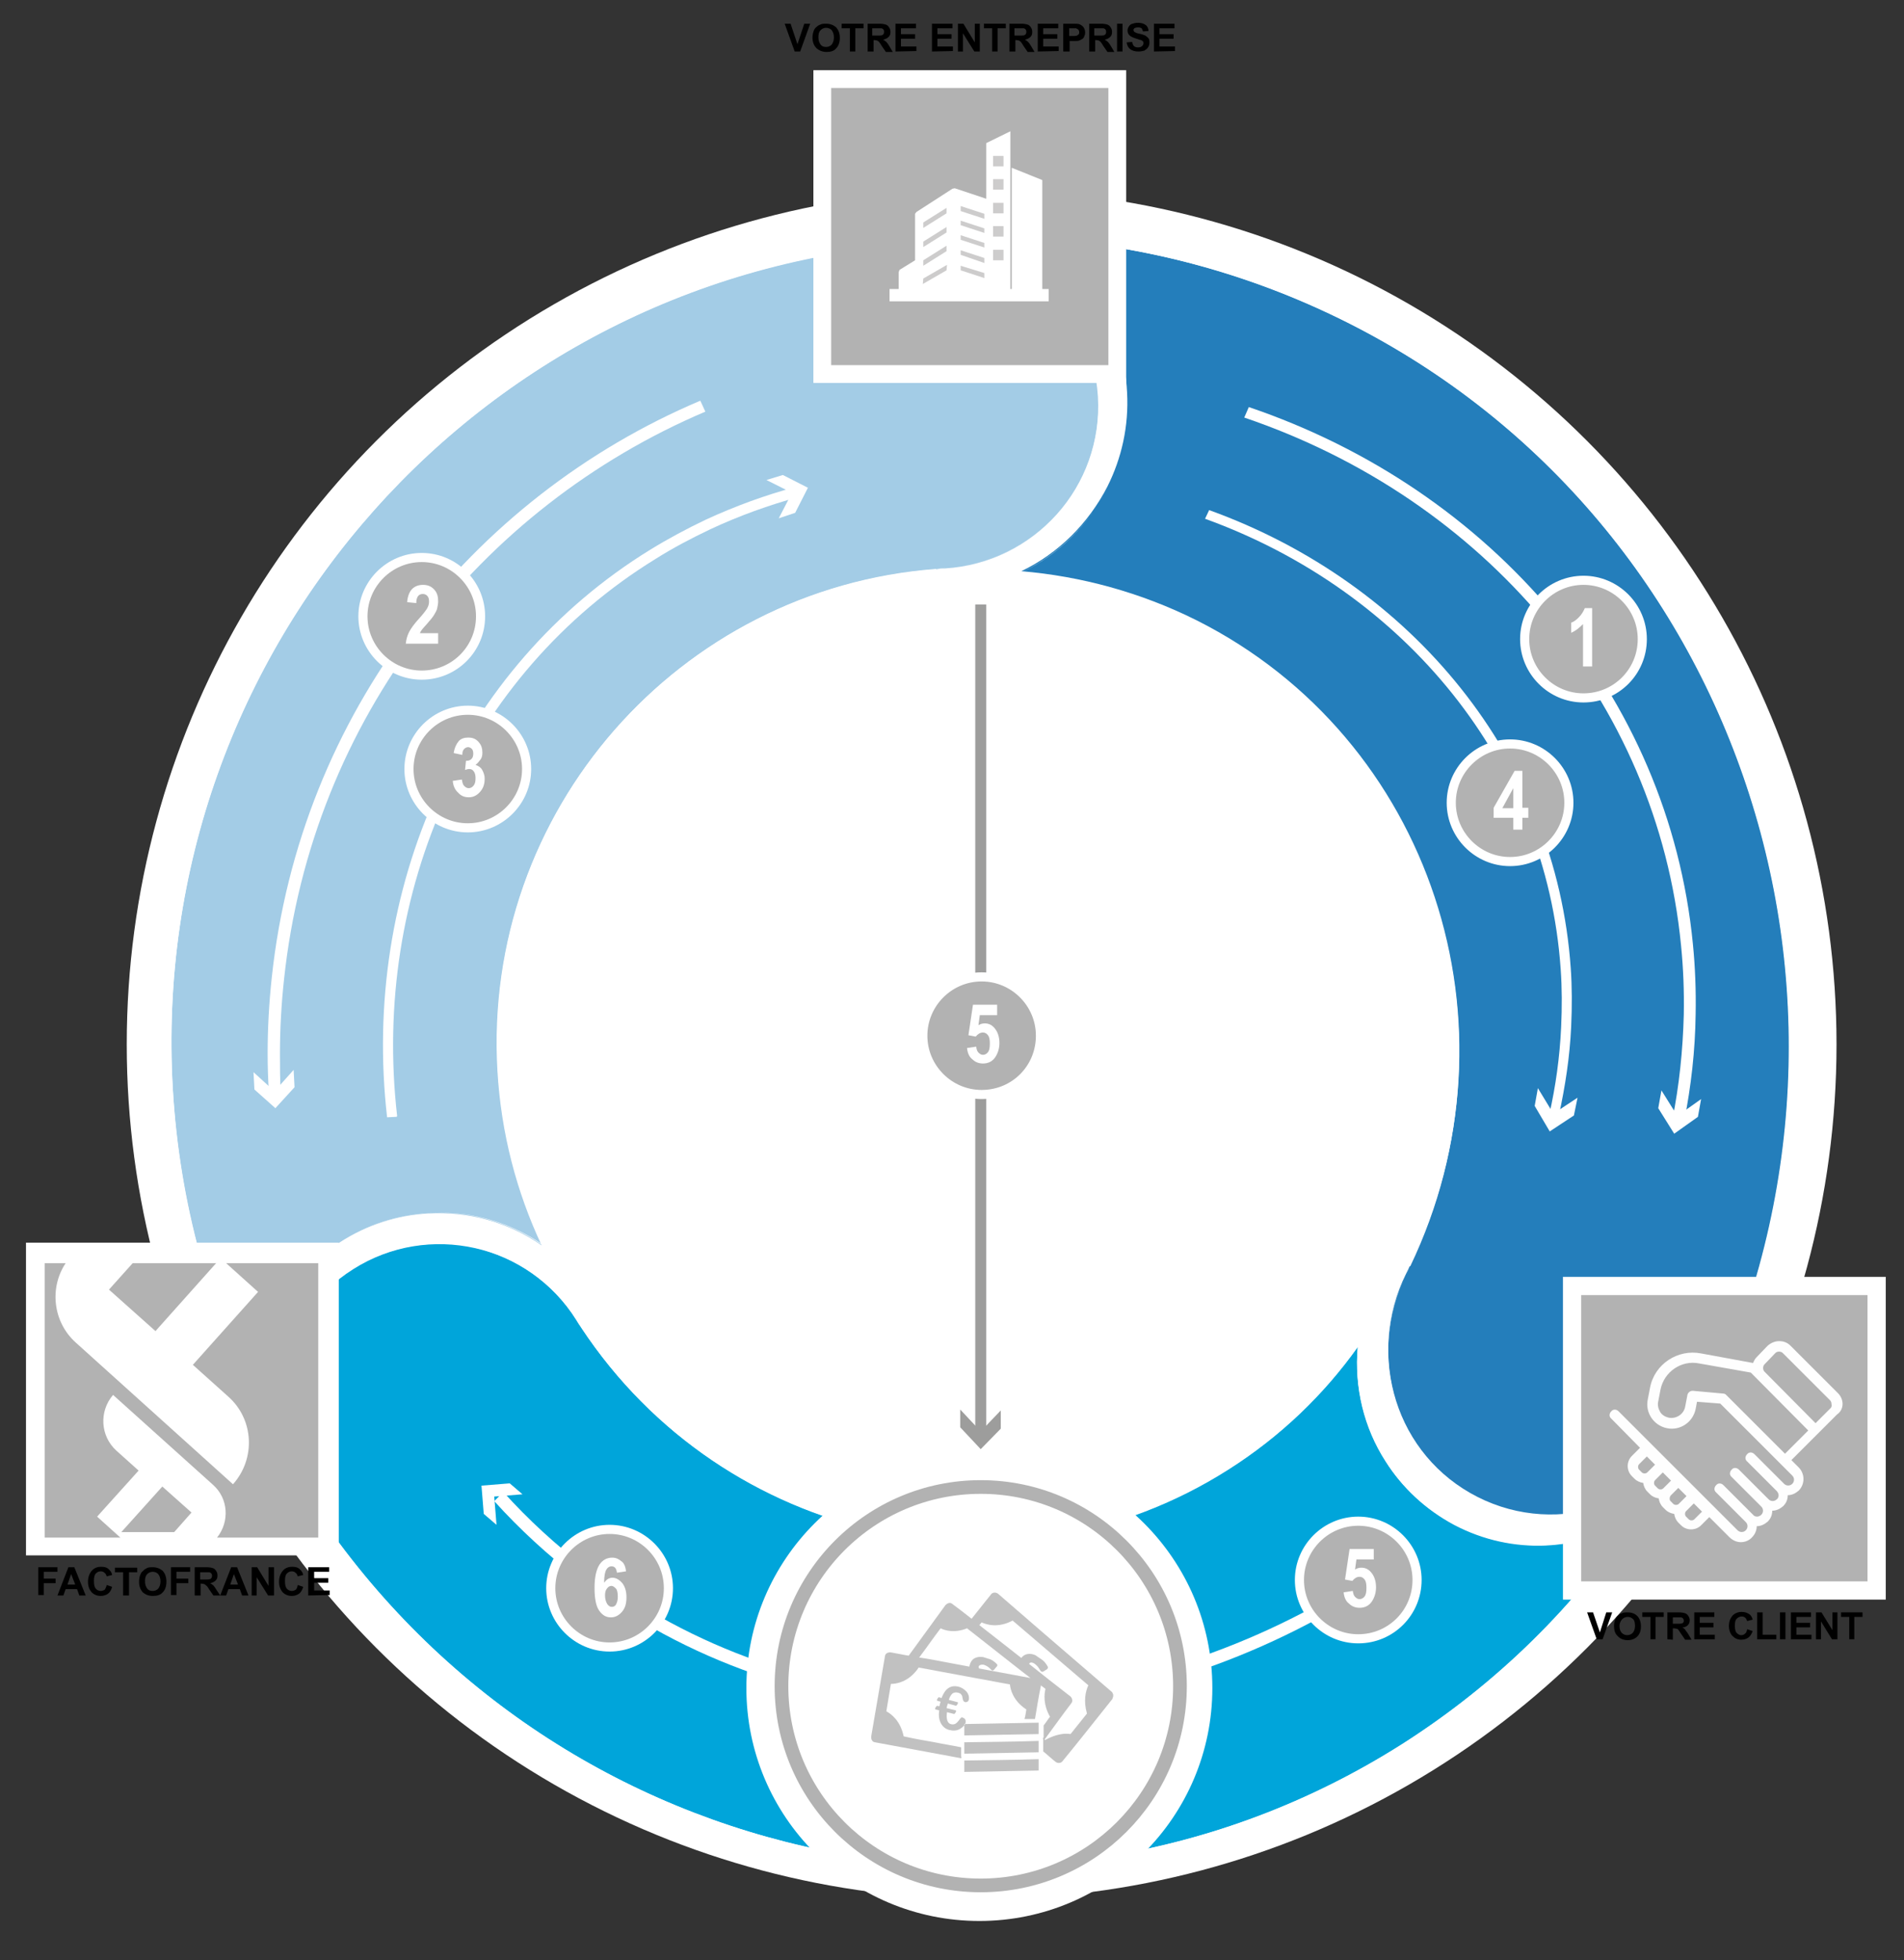 <?xml version="1.0" encoding="utf-8"?>
<!-- Generator: Adobe Illustrator 22.0.0, SVG Export Plug-In . SVG Version: 6.00 Build 0)  -->
<svg version="1.1" xmlns="http://www.w3.org/2000/svg" xmlns:xlink="http://www.w3.org/1999/xlink" x="0px" y="0px"
	 viewBox="0 0 417.6 430" style="enable-background:new 0 0 417.6 430;" xml:space="preserve">
<rect x="0" y="0" width="417.6" height="430" fill="#333333" stroke="none"/>
<style type="text/css">
	.st0{display:none;}
	.st1{display:inline;fill:#6AB25B;}
	.st2{fill:#FFFFFF;}
	.st3{fill:#A3CCE6;}
	.st4{fill:#247EBB;}
	.st5{fill:#00A5DA;}
	.st6{fill:#B2B2B2;}
	.st7{fill:#855C89;}
	.st8{fill:#CDCCCC;}
	.st9{clip-path:url(#SVGID_2_);fill:#FEFEFE;}
	.st10{fill:#B2B2B2;stroke:#FFFFFF;stroke-width:2;stroke-miterlimit:10;}
	.st11{enable-background:new    ;}
	.st12{fill:#9D9D9C;}
	.st13{fill:#FFFFFF;stroke:#B2B2B2;stroke-width:3;stroke-miterlimit:10;}
	.st14{opacity:0.8;}
	.st15{display:inline;}
	.st16{clip-path:url(#SVGID_4_);fill:#A3CCE6;}
	.st17{clip-path:url(#SVGID_6_);fill:#FFFFFF;}
	.st18{clip-path:url(#SVGID_8_);fill:#FFFFFF;}
	.st19{clip-path:url(#SVGID_10_);fill:#FFFFFF;}
	.st20{clip-path:url(#SVGID_12_);fill:#00A5DA;}
	.st21{clip-path:url(#SVGID_14_);fill:#FFFFFF;}
	.st22{clip-path:url(#SVGID_16_);fill:#FFFFFF;}
	.st23{clip-path:url(#SVGID_18_);fill:#FFFFFF;}
	.st24{clip-path:url(#SVGID_20_);fill:#247EBB;}
	.st25{clip-path:url(#SVGID_22_);fill:#FFFFFF;}
	.st26{clip-path:url(#SVGID_24_);fill:#FFFFFF;}
	.st27{clip-path:url(#SVGID_26_);fill:#FFFFFF;}
	.st28{clip-path:url(#SVGID_28_);fill:#B2B2B2;}
	.st29{clip-path:url(#SVGID_30_);fill:#FFFFFF;}
	.st30{clip-path:url(#SVGID_32_);fill:#FFFFFF;}
	.st31{clip-path:url(#SVGID_34_);fill:#FFFFFF;}
	.st32{clip-path:url(#SVGID_36_);fill:#FFFFFF;}
	.st33{clip-path:url(#SVGID_38_);fill:#FFFFFF;}
	.st34{clip-path:url(#SVGID_40_);fill:#FFFFFF;}
	.st35{clip-path:url(#SVGID_42_);fill:#B2B2B2;}
	.st36{clip-path:url(#SVGID_44_);fill:#FFFFFF;}
	.st37{clip-path:url(#SVGID_46_);fill:#FFFFFF;}
	.st38{clip-path:url(#SVGID_48_);fill:#FFFFFF;}
	.st39{clip-path:url(#SVGID_50_);}
	.st40{clip-path:url(#SVGID_52_);fill:#FFFFFF;}
	.st41{clip-path:url(#SVGID_54_);fill:#FEFEFE;}
	.st42{clip-path:url(#SVGID_56_);fill:#A3CCE6;}
	.st43{clip-path:url(#SVGID_58_);fill:#FFFFFF;}
	.st44{clip-path:url(#SVGID_60_);fill:#FFFFFF;}
	.st45{clip-path:url(#SVGID_62_);fill:#FFFFFF;}
	.st46{clip-path:url(#SVGID_64_);fill:#00A5DA;}
	.st47{clip-path:url(#SVGID_66_);fill:#FFFFFF;}
	.st48{clip-path:url(#SVGID_68_);fill:#FFFFFF;}
	.st49{clip-path:url(#SVGID_70_);fill:#FFFFFF;}
	.st50{clip-path:url(#SVGID_72_);fill:#247EBB;}
	.st51{clip-path:url(#SVGID_74_);fill:#FFFFFF;}
	.st52{clip-path:url(#SVGID_76_);fill:#FFFFFF;}
	.st53{clip-path:url(#SVGID_78_);fill:#FFFFFF;}
	.st54{clip-path:url(#SVGID_80_);fill:#B2B2B2;}
	.st55{clip-path:url(#SVGID_82_);fill:#FFFFFF;}
	.st56{clip-path:url(#SVGID_84_);fill:#FFFFFF;}
	.st57{clip-path:url(#SVGID_86_);fill:#FFFFFF;}
	.st58{clip-path:url(#SVGID_88_);fill:#FFFFFF;}
	.st59{clip-path:url(#SVGID_90_);fill:#FFFFFF;}
	.st60{clip-path:url(#SVGID_92_);fill:#FFFFFF;}
	.st61{clip-path:url(#SVGID_94_);fill:#FFFFFF;}
	.st62{clip-path:url(#SVGID_96_);fill:#FFFFFF;}
	.st63{clip-path:url(#SVGID_98_);fill:#B2B2B2;}
	.st64{clip-path:url(#SVGID_100_);fill:#FFFFFF;}
	.st65{clip-path:url(#SVGID_102_);fill:#FFFFFF;}
	.st66{clip-path:url(#SVGID_104_);fill:#FFFFFF;}
	.st67{clip-path:url(#SVGID_106_);}
	.st68{clip-path:url(#SVGID_108_);fill:#FFFFFF;}
	.st69{clip-path:url(#SVGID_110_);fill:#FFFFFF;}
	.st70{clip-path:url(#SVGID_112_);fill:#FFFFFF;}
	.st71{clip-path:url(#SVGID_114_);}
	.st72{clip-path:url(#SVGID_116_);fill:#FEFEFE;}
	.st73{clip-path:url(#SVGID_118_);}
	.st74{fill:none;}
</style>
<g id="Calque_3" class="st0">
	<rect x="-3" y="-10" class="st1" width="428" height="453"/>
</g>
<g id="Calque_1">
	<circle class="st2" cx="215.3" cy="229.1" r="187.5"/>
	<path class="st3" d="M56.8,308.7C46,287.6,39.3,264,37.9,238.9c-2.8-48.4,14.3-93.4,44.2-127s72.6-55.7,121-58.5l-0.1-1.9l0.1,1.9
		c9.8-0.6,19,2.9,25.8,9s11.3,14.7,11.9,24.6c0.6,9.8-2.9,19-9,25.8s-14.7,11.3-24.6,11.9c-0.7,0-1.3,0.1-2,0.2
		c-56.5,4.3-99.4,53.2-96.1,110c0.8,13.7,4.2,26.6,9.7,38.3c-7.3-5.1-16.1-7.5-24.9-7l0,0l0,0c-6.7,0.4-13.4,2.5-19.4,6.4
		c-12.2,8-18.6,21.7-17.8,35.4c0,0.2,0,0.4,0,0.5C56.8,308.5,56.8,308.6,56.8,308.7"/>
	<path class="st2" d="M205.5,128.6C205.5,128.6,205.6,128.6,205.5,128.6L205.5,128.6L205.5,128.6 M129,283.4L129,283.4L129,283.4
		L129,283.4 M56.8,307.9L56.8,307.9c-0.8-13.6,5.5-27.3,17.8-35.4c6-3.9,12.7-6,19.4-6.4l0,0l0,0c8.8-0.5,17.6,1.9,24.9,7
		c-5.5-11.7-8.9-24.6-9.7-38.3c-3.3-56.8,39.6-105.7,96.1-110c0.7-0.1,1.3-0.1,2-0.2c9.8-0.6,18.5-5.1,24.6-11.9s9.5-15.9,9-25.8
		c0.6,9.8-2.9,19-9,25.8s-14.7,11.3-24.6,11.9c-0.7,0-1.4,0.1-2,0.2l0.4,3.9c-54.4,4.2-95.7,51.2-92.6,105.9
		c1,18.1,6.8,34.7,16.1,48.9l0,0l0,0l-0.8-1.3l0,0c-8.2-11.2-21.2-16.9-34.2-16.1l0,0l0,0c-6.7,0.4-13.4,2.5-19.4,6.4
		C62.3,280.6,56,294.3,56.8,307.9 M62.1,325.6C46,300.5,35.9,271,34,239.1c-5.7-99,69.9-183.9,168.9-189.6l0.1,1.9l0.1,1.9
		c-48.4,2.8-91.1,25-121,58.5c-29.9,33.6-47,78.5-44.2,127c1.5,25.2,8.1,48.8,18.9,69.8c0-0.1,0-0.2,0-0.2
		C57.2,314.3,59,320.2,62.1,325.6L62.1,325.6 M64.2,328.9l-1-1.6l-0.1-0.1l0.1,0.1C63.5,327.8,63.9,328.4,64.2,328.9L64.2,328.9"/>
	<path class="st4" d="M224.7,52.2c24,1.1,48,7.1,70.8,18.5c43.8,22,74.3,60,88.3,103.7s11.4,92.9-11,137.5l1.8,0.9l-1.8-0.9
		c-4.6,9.1-12.3,15.4-21.1,18.4c-8.8,3-18.7,2.6-27.6-1.9s-15.1-12.2-17.9-21.1c-2.8-8.9-2.3-18.9,2.2-27.9c0.3-0.6,0.6-1.2,0.9-1.9
		c25.3-52.6,4.6-115.5-46.8-141.4c-12.4-6.2-25.5-9.7-38.5-10.8c8.2-3.9,14.8-10.6,18.9-18.6l0,0l0,0c3.1-6.2,4.7-13.2,4.3-20.6
		c-0.7-15-9.5-27.6-21.8-33.8c-0.2-0.1-0.3-0.2-0.5-0.2C224.9,52.3,224.8,52.3,224.7,52.2"/>
	<path class="st2" d="M305.7,276L305.7,276L305.7,276L305.7,276 M209.7,129.4L209.7,129.4L209.7,129.4L209.7,129.4 M225.4,52.6
		L225.4,52.6c12.3,6.2,21.1,18.8,21.8,33.8c0.4,7.4-1.2,14.4-4.3,20.6l0,0l0,0c-4.1,8.1-10.7,14.7-18.9,18.6
		c13.1,1,26.1,4.5,38.5,10.8c51.4,25.9,72,88.8,46.8,141.4c-0.3,0.6-0.6,1.2-0.9,1.9c-4.6,9.1-5.1,19.1-2.2,27.9
		c2.8,8.9,9,16.6,17.9,21.1c-8.9-4.5-15.1-12.2-17.9-21.1c-2.8-8.9-2.3-18.9,2.2-27.9c0.3-0.6,0.6-1.3,0.9-1.9l-3.6-1.6
		c24.3-50.6,4.5-111.3-45-136.2c-16.3-8.2-33.9-11.5-51-10.5l0,0l0,0l1.5-0.1v-0.1c13.9-1.6,25.7-10.4,31.7-22.3l0,0l0,0
		c3.1-6.2,4.7-13.2,4.3-20.6C246.5,71.3,237.8,58.8,225.4,52.6 M207.2,48.3c30.3-1.7,61.2,4.3,90.1,18.8
		c89.5,45,124.8,155.4,79,246.6l-1.8-0.9l-1.8-0.9c22.4-44.6,25-93.9,11-137.5c-14-43.7-44.5-81.7-88.3-103.7
		c-22.7-11.4-46.8-17.4-70.8-18.5c0.1,0,0.1,0.1,0.2,0.1C219.6,49.7,213.5,48.3,207.2,48.3L207.2,48.3 M203.3,48.6l1.9-0.1h0.1h-0.1
		C204.5,48.5,203.9,48.5,203.3,48.6L203.3,48.6"/>
	<path class="st5" d="M358.8,332.5c-13,19.5-30.1,36.7-51.2,50.1c-40.5,25.7-87.7,32.4-131.3,22.4s-83.5-36.6-109.5-77.6l-1.6,1
		l1.6-1c-5.3-8.3-6.7-18-4.8-26.8c1.9-8.9,7.2-17,15.5-22.2c8.2-5.2,17.8-6.6,26.7-4.6s17,7.4,22.2,15.8c0.4,0.6,0.7,1.1,1.1,1.7
		c31.3,47.3,94.4,61.3,141.9,31.1c11.5-7.3,21-16.5,28.4-26.9c-0.8,8.8,1.3,17.7,6.1,25.1l0,0l0,0c3.6,5.7,8.7,10.5,15,13.9
		c12.9,6.8,27.8,5.8,39.2-1.5c0.2-0.1,0.3-0.2,0.5-0.3C358.7,332.5,358.7,332.5,358.8,332.5"/>
	<path class="st2" d="M130.7,289.1C130.6,289.1,130.6,289.1,130.7,289.1L130.7,289.1L130.7,289.1 M301.8,281.5L301.8,281.5
		L301.8,281.5L301.8,281.5 M358.2,332.9L358.2,332.9c-11.4,7.3-26.3,8.3-39.3,1.5c-6.3-3.3-11.4-8.2-15-13.9l0,0l0,0
		c-4.7-7.4-6.9-16.3-6.1-25.1c-7.4,10.4-17,19.7-28.4,26.9c-47.6,30.2-110.7,16.2-141.9-31.1c-0.4-0.5-0.8-1.1-1.1-1.7
		c-5.3-8.3-13.4-13.7-22.2-15.8c-8.9-2-18.4-0.7-26.7,4.6c8.2-5.2,17.8-6.6,26.7-4.6s17,7.4,22.2,15.8c0.4,0.6,0.7,1.1,1.1,1.7
		l3.2-2.2c30.1,45.5,90.9,59,136.7,29.9c15.1-9.6,26.7-22.7,34.5-37.5l0,0l0,0l-0.7,1.3h0.1c-5.7,12.5-4.3,26.6,2.7,37.6l0,0l0,0
		c3.6,5.7,8.7,10.5,15,13.9C331.8,341.2,346.7,340.1,358.2,332.9 M370.9,319.7c-13.9,26.2-34.5,49.2-61.2,66.1
		c-82.8,52.6-193.1,27.3-246.2-56.4l1.6-1l1.6-1c26,41,65.9,67.6,109.5,77.6s90.8,3.3,131.3-22.4c21-13.4,38.2-30.5,51.2-50.1
		c-0.1,0-0.1,0.1-0.2,0.1C363.5,329.4,367.7,325,370.9,319.7L370.9,319.7 M372.7,316.3l-0.9,1.7c0,0,0,0.1-0.1,0.1l0.1-0.1
		C372.1,317.4,372.4,316.8,372.7,316.3L372.7,316.3"/>
	<g>
		<g>
			<rect x="180.3" y="17.4" class="st6" width="64.7" height="64.7"/>
			<polygon class="st2" points="245.1,82.1 245.1,80.1 182.3,80.1 182.3,19.3 243.1,19.3 243.1,82.1 245.1,82.1 245.1,80.1 
				245.1,82.1 247,82.1 247,15.4 178.4,15.4 178.4,84 247,84 247,82.1 			"/>
			<g>
				<g>
					<g>
						<rect x="217.8" y="59.8" class="st7" width="2.3" height="2.3"/>
					</g>
					<polygon class="st2" points="216.3,31.4 216.3,43.6 209.4,41.3 208.9,41.4 201,46.5 200.7,46.9 200.7,57.1 197.3,59.2 
						197.1,59.7 197.1,64.9 221.6,64.9 221.6,28.8 					"/>
					<polygon class="st8" points="202.5,48.8 207.6,45.6 207.6,46.8 202.5,50 					"/>
					<polygon class="st8" points="202.5,53 207.6,49.8 207.6,51 202.5,54.2 					"/>
					<polygon class="st8" points="202.5,57.1 207.6,53.9 207.6,55.1 202.5,58.3 					"/>
					<polygon class="st8" points="207.6,59.3 202.4,62.3 202.5,61.1 207.7,58.1 					"/>
					<polygon class="st8" points="215.9,61 210.7,59.3 210.7,58.3 215.9,59.9 					"/>
					<polygon class="st8" points="215.9,57.7 210.7,55.9 210.7,54.9 215.9,56.6 					"/>
					<polygon class="st8" points="215.9,54.3 210.7,52.6 210.7,51.6 215.9,53.3 					"/>
					<polygon class="st8" points="215.9,51.1 210.7,49.4 210.7,48.4 215.9,50.1 					"/>
					<polygon class="st8" points="215.9,48 210.7,46.3 210.7,45.2 215.9,46.9 					"/>
					<rect x="217.8" y="54.8" class="st8" width="2.3" height="2.3"/>
					<rect x="217.8" y="49.6" class="st8" width="2.3" height="2.3"/>
					<rect x="217.8" y="44.5" class="st8" width="2.3" height="2.3"/>
					<rect x="217.8" y="39.3" class="st8" width="2.3" height="2.3"/>
					<rect x="217.8" y="34.2" class="st8" width="2.3" height="2.3"/>
					<polygon class="st2" points="221.9,36.8 221.9,64.9 228.6,64.9 228.6,39.5 					"/>
					<rect x="195.1" y="63.4" class="st2" width="34.9" height="2.7"/>
				</g>
			</g>
		</g>
		<g>
			<rect x="344.8" y="282.1" class="st6" width="66.8" height="66.8"/>
			<g>
				<g>
					<defs>
						<rect id="SVGID_1_" x="353" y="294.1" width="51.1" height="44.4"/>
					</defs>
					<clipPath id="SVGID_2_">
						<use xlink:href="#SVGID_1_"  style="overflow:visible;"/>
					</clipPath>
					<path class="st9" d="M401.5,308.9l-3.3,3.3L387,300.9c-0.2-0.2-0.3-0.5-0.3-0.8s0.1-0.6,0.3-0.8l2.4-2.5
						c0.2-0.2,0.5-0.3,0.8-0.3s0.6,0.1,0.8,0.3l10.4,10.4c0.2,0.2,0.3,0.5,0.3,0.8C401.8,308.4,401.7,308.7,401.5,308.9
						 M391.5,318.9L378.6,306c-0.2-0.2-0.4-0.3-0.7-0.3l-6.6-0.6h-0.1c-0.5,0-1,0.4-1.1,0.9l-0.5,2.6c-0.3,1.6-1.9,2.7-3.6,2.4
						c-0.8-0.2-1.5-0.6-1.9-1.3s-0.6-1.5-0.4-2.3l0.5-2.6c0.8-3.9,4.6-6.5,8.5-5.7l0,0l11.3,2l12.6,12.7L391.5,318.9z M371.6,333.3
						c-0.3,0.3-0.9,0.3-1.2,0l-0.6-0.6c-0.3-0.3-0.3-0.9,0-1.2l1.7-1.7l1.8,1.8L371.6,333.3z M366.4,329.3c-0.2-0.2-0.2-0.4-0.2-0.6
						c0-0.2,0.1-0.4,0.2-0.6l1.7-1.7l1.8,1.8l-1.7,1.7c-0.3,0.3-0.9,0.3-1.2,0L366.4,329.3z M363,325.9c-0.3-0.3-0.3-0.9,0-1.2
						l1.7-1.7l1.8,1.8l-1.7,1.7c-0.3,0.3-0.9,0.3-1.2,0L363,325.9z M359.5,322.4c-0.3-0.3-0.3-0.9,0-1.2l1.7-1.7l1.8,1.8l-1.7,1.7
						c-0.3,0.3-0.9,0.3-1.2,0L359.5,322.4z M403.1,305.6l-10.4-10.4c-0.7-0.7-1.5-1-2.5-1c-0.9,0-1.8,0.4-2.5,1l-2.4,2.5
						c-0.4,0.4-0.6,0.8-0.8,1.3l-11.4-2.1l0,0c-5.1-1-10.2,2.3-11.2,7.5l-0.5,2.6c-0.6,2.9,1.3,5.7,4.2,6.3c2.9,0.6,5.7-1.3,6.3-4.2
						l0.3-1.6l5.1,0.4l13.4,13.4l2.4,2.4c0.5,0.5,0.5,1.3,0,1.8s-1.3,0.5-1.8,0l-6.5-6.5c-0.5-0.5-1.2-0.5-1.6,0
						c-0.5,0.5-0.5,1.2,0,1.6l6.5,6.5c0.2,0.2,0.4,0.6,0.4,0.9c0,0.3-0.1,0.7-0.4,0.9c-0.5,0.5-1.3,0.5-1.8,0l-6.5-6.5
						c-0.5-0.5-1.2-0.5-1.6,0c-0.5,0.5-0.5,1.2,0,1.6l6.5,6.5c0.5,0.5,0.5,1.3,0,1.8c-0.2,0.2-0.6,0.4-0.9,0.4s-0.7-0.1-0.9-0.4
						l-6.5-6.5c-0.5-0.5-1.2-0.5-1.6,0c-0.5,0.5-0.5,1.2,0,1.6l6.5,6.5c0.5,0.5,0.5,1.3,0,1.8s-1.3,0.5-1.8,0L355,309.6
						c-0.5-0.5-1.2-0.5-1.6,0c-0.5,0.5-0.5,1.2,0,1.6l6.3,6.4l-1.8,1.8c-0.6,0.6-0.9,1.4-0.9,2.2s0.3,1.6,0.9,2.2l0.6,0.6
						c0.5,0.5,1.2,0.8,1.9,0.9c0.1,0.7,0.4,1.4,0.9,1.9l0.6,0.6c0.5,0.5,1.2,0.8,1.9,0.9c0.1,0.7,0.4,1.4,0.9,1.9l0.6,0.6
						c0.5,0.5,1.2,0.8,1.9,0.9c0.1,0.7,0.4,1.4,0.9,1.9l0.6,0.6c0.6,0.6,1.4,0.9,2.2,0.9c0.8,0,1.6-0.3,2.2-0.9l1.8-1.8l4.4,4.4
						c0.7,0.7,1.6,1.1,2.5,1.1c1,0,1.9-0.4,2.5-1.1c0.6-0.6,1-1.5,1-2.4c0.9,0,1.7-0.4,2.4-1c0.7-0.7,1-1.5,1-2.4
						c0.9,0,1.7-0.4,2.4-1c0.7-0.7,1-1.5,1-2.4c0.9,0,1.7-0.4,2.4-1c1.4-1.4,1.4-3.7,0-5.1l-1.6-1.6l5.9-5.9l4.1-4.1
						C404.5,309.2,404.5,307,403.1,305.6"/>
				</g>
			</g>
			<polygon class="st2" points="411.6,348.9 411.6,346.9 346.8,346.9 346.8,284.1 409.6,284.1 409.6,348.9 411.6,348.9 411.6,346.9 
				411.6,348.9 413.6,348.9 413.6,280.1 342.8,280.1 342.8,350.9 413.6,350.9 413.6,348.9 			"/>
		</g>
		<g>
			<rect x="7.6" y="274.6" class="st2" width="64.7" height="64.7"/>
			<polygon class="st2" points="72.4,339.3 72.4,337.3 9.6,337.3 9.6,276.5 70.4,276.5 70.4,339.3 72.4,339.3 72.4,337.3 
				72.4,339.3 74.3,339.3 74.3,272.6 5.7,272.6 5.7,341.2 74.3,341.2 74.3,339.3 			"/>
			<g>
				<polygon class="st6" points="35.6,326.1 26.6,336.1 38.2,336.1 42,331.8 				"/>
				<polygon class="st6" points="34.1,292 47.4,277.1 29.1,277.1 23.9,282.9 				"/>
				<path class="st6" d="M69.8,277.1H49.6l7,6.3l-14.3,16l7.8,7c5.6,5,6,13.6,1,19.2l-34.5-31.1c-5-4.5-5.8-12-2.2-17.4H9.8v60.2
					h16.6l-5.1-4.6l9.1-10.1l-4.9-4.4c-3.5-3.2-3.8-8.6-0.7-12.2l21.9,19.7c3.4,3,3.7,8.1,0.9,11.6h22.2V277.1z"/>
				<polygon class="st2" points="26.5,336.2 26.6,336.1 26.4,336.1 				"/>
			</g>
		</g>
	</g>
	<path class="st2" d="M369.4,245.9c1.5-7.6,2.4-15.4,2.5-23.4c0.1-5.2-0.1-10.4-0.6-15.4c-5.3-54.6-44-99.7-97.4-117.8l-1,2.3
		c52.5,17.8,90.6,62.1,95.8,115.8c0.5,5,0.7,10,0.6,15.2c-0.2,7.8-1,15.5-2.5,23L369.4,245.9z"/>
	<polygon class="st2" points="364.4,239.2 367.9,244.8 373.1,241.1 372.4,245 367.2,248.7 363.7,243.1 	"/>
	<path class="st2" d="M341.9,244.7c1.4-6.4,2.4-12.9,2.7-19.5c0.2-4.4,0.2-8.7-0.1-12.9c-3.2-45.8-34.7-84.3-79.3-100.4l-0.9,1.9
		c43.9,15.9,74.9,53.7,78,98.8c0.3,4.2,0.3,8.4,0.1,12.7c-0.3,6.6-1.2,13-2.6,19.2L341.9,244.7z"/>
	<polygon class="st2" points="337.3,238.7 340.7,244.3 346,240.8 345.2,244.7 339.9,248.2 336.6,242.6 	"/>
	<g>
		<path class="st10" d="M360.2,140.2c0-7.1-5.8-12.9-12.9-12.9s-12.9,5.8-12.9,12.9s5.8,12.9,12.9,12.9
			C354.4,153.1,360.2,147.4,360.2,140.2"/>
		<g class="st11">
			<path class="st2" d="M349.2,146.2h-2v-9.3c-0.8,0.8-1.6,1.5-2.6,1.9v-2.2c0.6-0.2,1.1-0.6,1.7-1.2c0.6-0.6,1-1.3,1.3-2h1.6V146.2
				z"/>
		</g>
	</g>
	<g>
		<path class="st10" d="M344.1,176.1c0-7.1-5.8-12.9-12.9-12.9c-7.1,0-12.9,5.8-12.9,12.9s5.8,12.9,12.9,12.9
			S344.1,183.2,344.1,176.1"/>
		<g class="st11">
			<path class="st2" d="M331.9,182v-2.6h-4.3v-2.2l4.6-8.1h1.7v8.1h1.3v2.2h-1.3v2.6H331.9z M331.9,177.3v-4.4l-2.4,4.4H331.9z"/>
		</g>
	</g>
	<circle class="st2" cx="214.8" cy="370.3" r="51.1"/>
	<rect x="213.9" y="132.6" class="st12" width="2.4" height="181.6"/>
	<g>
		<path class="st10" d="M228.2,227.2c0-7.1-5.8-12.9-12.9-12.9c-7.1,0-12.9,5.8-12.9,12.9s5.8,12.9,12.9,12.9
			C222.5,240.1,228.2,234.4,228.2,227.2"/>
		<g class="st11">
			<path class="st2" d="M212.1,229.9l2-0.3c0.1,0.6,0.2,1,0.5,1.3s0.6,0.5,1,0.5c0.4,0,0.8-0.2,1.1-0.6s0.4-1,0.4-1.9
				c0-0.8-0.1-1.4-0.4-1.8c-0.3-0.4-0.7-0.6-1.1-0.6c-0.6,0-1.1,0.3-1.6,0.9l-1.6-0.3l1-6.7h5.3v2.3h-3.8l-0.3,2.2
				c0.5-0.3,0.9-0.4,1.4-0.4c0.8,0,1.5,0.3,2.1,1c0.7,0.8,1.1,1.9,1.1,3.3c0,1.1-0.3,2.2-0.9,3.1c-0.6,0.9-1.5,1.4-2.7,1.4
				c-0.9,0-1.7-0.3-2.3-0.9C212.6,231.9,212.2,231,212.1,229.9z"/>
		</g>
	</g>
	<path class="st2" d="M153.6,87.9c-50.3,21.3-87.8,68.5-94,126.6c-0.6,5.6-0.9,11.1-0.9,16.6c0,3,0.1,5.9,0.3,8.9l2.6-0.1
		c-0.2-2.9-0.2-5.8-0.2-8.7c0-5.4,0.3-10.9,0.9-16.4c6.1-57.2,43-103.5,92.4-124.5L153.6,87.9z"/>
	<polygon class="st2" points="55.6,235.2 60.2,239.4 64.4,234.7 64.6,238.5 60.4,243.1 55.8,239 	"/>
	<polygon class="st2" points="170.8,113.7 173.7,108.1 168.1,105.3 171.7,104.2 177.2,107 174.4,112.5 	"/>
	<path class="st2" d="M174.6,106.8c-6.7,1.8-13.3,4.2-19.8,7.2c-4.2,2-8.3,4.2-12.2,6.6c-41.9,25.8-63.4,74.6-57.7,124.5l2-0.1
		c0.1,0,0.2-0.1,0.2-0.2c-5.6-49,15.6-96.9,56.7-122.2c3.8-2.4,7.8-4.5,12-6.5c6.4-3,12.9-5.3,19.4-7.1L174.6,106.8z"/>
	<g>
		<path class="st10" d="M105.4,135.2c0-7.1-5.8-12.9-12.9-12.9c-7.1,0-12.9,5.8-12.9,12.9s5.8,12.9,12.9,12.9
			C99.6,148.1,105.4,142.4,105.4,135.2"/>
		<g class="st11">
			<path class="st2" d="M96.1,138.9v2.3H89c0.1-0.9,0.3-1.7,0.7-2.5c0.4-0.8,1.1-1.8,2.3-3.1c0.9-1,1.4-1.7,1.6-2
				c0.3-0.5,0.5-1,0.5-1.6c0-0.6-0.1-1-0.4-1.3c-0.3-0.3-0.6-0.4-1-0.4c-0.9,0-1.4,0.7-1.4,2l-2-0.2c0.1-1.3,0.5-2.3,1.1-2.9
				c0.6-0.6,1.4-0.9,2.4-0.9c1.1,0,1.9,0.4,2.5,1.1s0.8,1.5,0.8,2.5c0,0.5-0.1,1-0.2,1.5s-0.4,1-0.7,1.5c-0.3,0.5-0.8,1.1-1.5,1.9
				c-0.6,0.7-1.1,1.2-1.2,1.4c-0.2,0.2-0.3,0.5-0.4,0.7H96.1z"/>
		</g>
	</g>
	<g>
		<path class="st10" d="M115.5,168.7c0-7.1-5.8-12.9-12.9-12.9c-7.1,0-12.9,5.8-12.9,12.9s5.8,12.9,12.9,12.9
			S115.5,175.8,115.5,168.7"/>
		<g class="st11">
			<path class="st2" d="M99.3,171.3l2-0.3c0.1,0.6,0.2,1.1,0.5,1.4c0.3,0.3,0.6,0.5,1,0.5c0.4,0,0.8-0.2,1.1-0.6
				c0.3-0.4,0.4-0.9,0.4-1.6c0-0.6-0.1-1.1-0.4-1.5c-0.3-0.4-0.6-0.5-1-0.5c-0.3,0-0.6,0.1-0.9,0.2l0.2-2c0.5,0,0.9-0.1,1.2-0.4
				c0.3-0.3,0.4-0.7,0.4-1.2c0-0.4-0.1-0.8-0.3-1s-0.5-0.4-0.8-0.4s-0.6,0.1-0.9,0.4s-0.4,0.7-0.4,1.3l-1.9-0.4
				c0.2-1.2,0.6-2,1.1-2.6s1.3-0.8,2.1-0.8c1,0,1.7,0.3,2.3,1c0.6,0.7,0.8,1.4,0.8,2.3c0,0.6-0.1,1.1-0.4,1.5
				c-0.3,0.4-0.6,0.8-1.1,1.2c0.6,0.2,1.1,0.5,1.4,1s0.6,1.2,0.6,2c0,1.2-0.3,2.1-1,2.9c-0.7,0.8-1.5,1.2-2.5,1.2
				c-0.9,0-1.7-0.3-2.3-1C99.8,173.3,99.4,172.4,99.3,171.3z"/>
		</g>
	</g>
	<polygon class="st2" points="114.6,327.8 108.4,328.3 108.9,334.5 106.1,332.1 105.6,325.9 111.8,325.4 	"/>
	<path class="st2" d="M108.4,329.3c5.6,6.2,11.8,11.9,18.6,17.1c4.4,3.4,9,6.5,13.7,9.3c50.7,30,115.2,24.3,166-11.6l-1.3-2.3
		c-50,35.2-113.4,40.9-163.2,11.4c-4.6-2.7-9.1-5.8-13.5-9.1c-6.7-5.1-12.8-10.7-18.3-16.8L108.4,329.3z"/>
	<g>
		<path class="st10" d="M310.8,346.6c0-7.1-5.8-12.9-12.9-12.9c-7.1,0-12.9,5.8-12.9,12.9c0,7.1,5.8,12.9,12.9,12.9
			C305.1,359.5,310.8,353.7,310.8,346.6"/>
		<g class="st11">
			<path class="st2" d="M294.7,349.3l2-0.3c0.1,0.6,0.2,1,0.5,1.3c0.3,0.3,0.6,0.5,1,0.5c0.4,0,0.8-0.2,1.1-0.6
				c0.3-0.4,0.4-1,0.4-1.9c0-0.8-0.1-1.4-0.4-1.8c-0.3-0.4-0.7-0.6-1.1-0.6c-0.6,0-1.1,0.3-1.6,0.9l-1.6-0.3l1-6.7h5.3v2.3h-3.8
				l-0.3,2.2c0.5-0.3,0.9-0.4,1.4-0.4c0.8,0,1.5,0.3,2.1,1c0.7,0.8,1.1,1.9,1.1,3.3c0,1.1-0.3,2.2-0.9,3.1c-0.6,0.9-1.5,1.4-2.7,1.4
				c-0.9,0-1.7-0.3-2.3-0.9C295.2,351.3,294.8,350.4,294.7,349.3z"/>
		</g>
	</g>
	<g>
		<path class="st10" d="M146.6,348.4c0-7.1-5.8-12.9-12.9-12.9c-7.1,0-12.9,5.8-12.9,12.9c0,7.1,5.8,12.9,12.9,12.9
			C140.8,361.3,146.6,355.5,146.6,348.4"/>
		<g class="st11">
			<path class="st2" d="M137.3,344.7l-2,0.3c-0.1-1-0.5-1.4-1.2-1.4c-0.4,0-0.8,0.2-1.1,0.7c-0.3,0.5-0.5,1.4-0.5,2.9
				c0.3-0.4,0.5-0.6,0.8-0.8c0.3-0.2,0.7-0.3,1-0.3c0.8,0,1.5,0.4,2.2,1.2c0.6,0.8,0.9,1.8,0.9,3.1c0,1.4-0.3,2.4-1,3.2
				s-1.5,1.2-2.4,1.2c-1.1,0-1.9-0.5-2.6-1.5c-0.7-1-1-2.7-1-5c0-2.4,0.4-4,1.1-5.1c0.7-1,1.6-1.5,2.8-1.5c0.8,0,1.4,0.3,2,0.8
				C136.8,342.8,137.2,343.6,137.3,344.7z M132.7,350c0,0.8,0.2,1.4,0.5,1.9c0.3,0.4,0.6,0.6,1,0.6c0.4,0,0.7-0.2,0.9-0.5
				c0.2-0.4,0.4-0.9,0.4-1.7c0-0.8-0.1-1.5-0.4-1.8s-0.6-0.6-1-0.6c-0.4,0-0.7,0.2-1,0.6S132.7,349.3,132.7,350z"/>
		</g>
	</g>
	<circle class="st13" cx="215.1" cy="369.9" r="43.7"/>
	<g>
		<path d="M8.4,350v-6.2h4.2v1h-3v1.5h2.6v1H9.6v2.6H8.4V350z"/>
		<path d="M18.8,350h-1.4l-0.5-1.4h-2.5l-0.5,1.4h-1.3l2.4-6.2h1.3L18.8,350z M16.5,347.6l-0.9-2.3l-0.8,2.3H16.5z"/>
		<path d="M23.4,347.7l1.2,0.4c-0.2,0.7-0.5,1.2-0.9,1.5s-1,0.5-1.6,0.5c-0.8,0-1.5-0.3-2-0.8c-0.5-0.6-0.8-1.3-0.8-2.3
			s0.3-1.8,0.8-2.4c0.5-0.6,1.2-0.9,2.1-0.9c0.8,0,1.4,0.2,1.8,0.7c0.3,0.3,0.5,0.6,0.6,1.1l-1.2,0.3c-0.1-0.3-0.2-0.6-0.5-0.8
			c-0.2-0.2-0.5-0.3-0.8-0.3c-0.5,0-0.8,0.2-1.1,0.5s-0.4,0.9-0.4,1.6c0,0.8,0.1,1.3,0.4,1.7c0.3,0.3,0.6,0.5,1.1,0.5
			c0.3,0,0.6-0.1,0.9-0.3C23.1,348.5,23.3,348.2,23.4,347.7z"/>
		<path d="M27,350v-5.1h-1.8v-1h4.9v1h-1.8v5.1H27z"/>
		<path d="M30.5,347c0-0.6,0.1-1.2,0.3-1.6c0.1-0.3,0.3-0.6,0.6-0.8c0.2-0.3,0.5-0.4,0.8-0.6c0.4-0.2,0.8-0.2,1.3-0.2
			c0.9,0,1.6,0.3,2.2,0.8c0.5,0.6,0.8,1.3,0.8,2.4c0,1-0.3,1.8-0.8,2.3c-0.5,0.6-1.3,0.8-2.2,0.8s-1.6-0.3-2.2-0.8
			C30.8,348.7,30.5,348,30.5,347z M31.8,346.9c0,0.7,0.2,1.2,0.5,1.6c0.3,0.4,0.7,0.5,1.2,0.5s0.9-0.2,1.2-0.5
			c0.3-0.4,0.5-0.9,0.5-1.6c0-0.7-0.2-1.2-0.5-1.6c-0.3-0.3-0.7-0.5-1.2-0.5s-0.9,0.2-1.2,0.5C31.9,345.7,31.8,346.2,31.8,346.9z"/>
		<path d="M37.5,350v-6.2h4.2v1h-3v1.5h2.6v1h-2.6v2.6h-1.2V350z"/>
		<path d="M42.7,350v-6.2h2.6c0.7,0,1.1,0.1,1.4,0.2c0.3,0.1,0.5,0.3,0.7,0.6s0.3,0.6,0.3,1c0,0.5-0.1,0.8-0.4,1.1
			c-0.3,0.3-0.7,0.5-1.2,0.6c0.3,0.2,0.5,0.3,0.7,0.5s0.4,0.5,0.7,1l0.8,1.2h-1.5l-0.9-1.3c-0.3-0.5-0.5-0.8-0.7-0.9
			c-0.1-0.1-0.2-0.2-0.4-0.3c-0.1,0-0.3-0.1-0.6-0.1H44v2.6L42.7,350L42.7,350z M44,346.5h0.9c0.6,0,1,0,1.1-0.1
			c0.2,0,0.3-0.1,0.4-0.3c0.1-0.1,0.1-0.3,0.1-0.5s-0.1-0.4-0.2-0.5c-0.1-0.1-0.3-0.2-0.5-0.2c-0.1,0-0.4,0-0.9,0h-1v1.6H44z"/>
		<path d="M54.5,350h-1.4l-0.5-1.4h-2.5l-0.5,1.4h-1.3l2.4-6.2H52L54.5,350z M52.2,347.6l-0.9-2.3l-0.8,2.3H52.2z"/>
		<path d="M55.2,350v-6.2h1.2l2.5,4.1v-4.1h1.2v6.2h-1.3l-2.5-4v4H55.2z"/>
		<path d="M65.3,347.7l1.2,0.4c-0.2,0.7-0.5,1.2-0.9,1.5s-1,0.5-1.6,0.5c-0.8,0-1.5-0.3-2-0.8c-0.5-0.6-0.8-1.3-0.8-2.3
			s0.3-1.8,0.8-2.4c0.5-0.6,1.2-0.9,2.1-0.9c0.8,0,1.4,0.2,1.8,0.7c0.3,0.3,0.5,0.6,0.6,1.1l-1.2,0.3c-0.1-0.3-0.2-0.6-0.5-0.8
			c-0.2-0.2-0.5-0.3-0.8-0.3c-0.5,0-0.8,0.2-1.1,0.5s-0.4,0.9-0.4,1.6c0,0.8,0.1,1.3,0.4,1.7c0.3,0.3,0.6,0.5,1.1,0.5
			c0.3,0,0.6-0.1,0.9-0.3C65.1,348.5,65.2,348.2,65.3,347.7z"/>
		<path d="M67.6,350v-6.2h4.6v1h-3.3v1.4H72v1h-3.1v1.7h3.4v1L67.6,350L67.6,350z"/>
	</g>
	<g>
		<path d="M350.2,359.6l-2.1-5.9h1.3l1.5,4.4l1.4-4.4h1.3l-2.1,5.9H350.2z"/>
		<path d="M354,356.7c0-0.6,0.1-1.1,0.3-1.5c0.1-0.3,0.3-0.6,0.6-0.8c0.2-0.2,0.5-0.4,0.8-0.5c0.4-0.2,0.8-0.2,1.3-0.2
			c0.9,0,1.6,0.3,2.1,0.8s0.8,1.3,0.8,2.3s-0.3,1.7-0.8,2.2s-1.2,0.8-2.1,0.8s-1.6-0.3-2.1-0.8C354.2,358.4,354,357.6,354,356.7z
			 M355.2,356.7c0,0.7,0.2,1.2,0.5,1.5s0.7,0.5,1.2,0.5s0.9-0.2,1.2-0.5c0.3-0.3,0.5-0.9,0.5-1.5c0-0.7-0.1-1.2-0.4-1.5
			s-0.7-0.5-1.2-0.5s-0.9,0.2-1.2,0.5S355.2,356,355.2,356.7z"/>
		<path d="M362,359.6v-4.9h-1.8v-1h4.7v1h-1.8v4.9H362z"/>
		<path d="M365.7,359.6v-5.9h2.5c0.6,0,1.1,0.1,1.4,0.2c0.3,0.1,0.5,0.3,0.7,0.6s0.3,0.6,0.3,0.9c0,0.4-0.1,0.8-0.4,1.1
			s-0.7,0.5-1.2,0.5c0.3,0.2,0.5,0.3,0.6,0.5s0.4,0.5,0.7,1l0.7,1.2h-1.4l-0.9-1.3c-0.3-0.5-0.5-0.7-0.6-0.9
			c-0.1-0.1-0.2-0.2-0.4-0.2c-0.1,0-0.3-0.1-0.6-0.1h-0.2v2.5L365.7,359.6L365.7,359.6z M366.9,356.2h0.9c0.6,0,0.9,0,1.1-0.1
			c0.1,0,0.3-0.1,0.3-0.2c0.1-0.1,0.1-0.3,0.1-0.4c0-0.2-0.1-0.4-0.2-0.5s-0.3-0.2-0.4-0.2s-0.4,0-0.9,0h-0.9V356.2z"/>
		<path d="M371.6,359.6v-5.9h4.4v1h-3.2v1.3h3v1h-3v1.6h3.3v1L371.6,359.6L371.6,359.6z"/>
		<path d="M383.2,357.4l1.2,0.4c-0.2,0.6-0.5,1.1-0.9,1.4c-0.4,0.3-0.9,0.5-1.6,0.5c-0.8,0-1.4-0.3-1.9-0.8s-0.8-1.3-0.8-2.2
			c0-1,0.3-1.7,0.8-2.3c0.5-0.5,1.2-0.8,2-0.8c0.7,0,1.3,0.2,1.8,0.6c0.3,0.3,0.5,0.6,0.6,1.1l-1.2,0.3c-0.1-0.3-0.2-0.5-0.4-0.7
			c-0.2-0.2-0.5-0.3-0.8-0.3c-0.4,0-0.8,0.2-1.1,0.5c-0.3,0.3-0.4,0.8-0.4,1.5s0.1,1.3,0.4,1.6s0.6,0.5,1,0.5c0.3,0,0.6-0.1,0.8-0.3
			C383,358.2,383.1,357.9,383.2,357.4z"/>
		<path d="M385.4,359.6v-5.9h1.2v4.9h3v1H385.4z"/>
		<path d="M390.4,359.6v-5.9h1.2v5.9H390.4z"/>
		<path d="M392.8,359.6v-5.9h4.4v1H394v1.3h3v1h-3v1.6h3.3v1L392.8,359.6L392.8,359.6z"/>
		<path d="M398.3,359.6v-5.9h1.2l2.4,3.9v-3.9h1.1v5.9h-1.2l-2.4-3.9v3.9H398.3z"/>
		<path d="M405.6,359.6v-4.9h-1.8v-1h4.7v1h-1.8v4.9H405.6z"/>
	</g>
	<g>
		<path d="M174.3,11.3l-2.2-6.1h1.3l1.5,4.5l1.5-4.5h1.3l-2.2,6.1H174.3z"/>
		<path d="M178.2,8.3c0-0.6,0.1-1.1,0.3-1.6c0.1-0.3,0.3-0.6,0.6-0.8c0.2-0.2,0.5-0.4,0.8-0.5c0.4-0.2,0.8-0.2,1.3-0.2
			c0.9,0,1.6,0.3,2.2,0.8c0.5,0.6,0.8,1.3,0.8,2.3s-0.3,1.8-0.8,2.3c-0.5,0.6-1.2,0.8-2.1,0.8c-0.9,0-1.6-0.3-2.2-0.8
			C178.5,10,178.2,9.2,178.2,8.3z M179.5,8.2c0,0.7,0.2,1.2,0.5,1.6s0.7,0.5,1.2,0.5s0.9-0.2,1.2-0.5c0.3-0.4,0.5-0.9,0.5-1.6
			s-0.2-1.2-0.5-1.6c-0.3-0.3-0.7-0.5-1.2-0.5s-0.9,0.2-1.2,0.5C179.6,7,179.5,7.5,179.5,8.2z"/>
		<path d="M186.4,11.3V6.2h-1.8v-1h4.8v1h-1.8v5.1H186.4z"/>
		<path d="M190.3,11.3V5.2h2.6c0.6,0,1.1,0.1,1.4,0.2c0.3,0.1,0.5,0.3,0.7,0.6c0.2,0.3,0.3,0.6,0.3,1c0,0.5-0.1,0.8-0.4,1.1
			c-0.3,0.3-0.7,0.5-1.2,0.6c0.3,0.2,0.5,0.3,0.7,0.5s0.4,0.5,0.7,1l0.7,1.2h-1.5l-0.9-1.3c-0.3-0.5-0.5-0.8-0.6-0.9
			s-0.2-0.2-0.4-0.3c-0.1,0-0.3-0.1-0.6-0.1h-0.2v2.5L190.3,11.3L190.3,11.3z M191.5,7.8h0.9c0.6,0,1,0,1.1-0.1s0.3-0.1,0.3-0.3
			c0.1-0.1,0.1-0.3,0.1-0.5s-0.1-0.4-0.2-0.5c-0.1-0.1-0.3-0.2-0.5-0.2c-0.1,0-0.4,0-0.9,0h-1v1.6H191.5z"/>
		<path d="M196.4,11.3V5.2h4.5v1h-3.3v1.3h3.1v1h-3.1v1.7h3.4v1L196.4,11.3L196.4,11.3z"/>
		<path d="M204.4,11.3V5.2h4.5v1h-3.3v1.3h3.1v1h-3.1v1.7h3.4v1L204.4,11.3L204.4,11.3z"/>
		<path d="M210.1,11.3V5.2h1.2l2.5,4.1V5.2h1.1v6.1h-1.2l-2.5-4v4H210.1z"/>
		<path d="M217.6,11.3V6.2h-1.8v-1h4.8v1h-1.8v5.1H217.6z"/>
		<path d="M221.4,11.3V5.2h2.6c0.6,0,1.1,0.1,1.4,0.2c0.3,0.1,0.5,0.3,0.7,0.6c0.2,0.3,0.3,0.6,0.3,1c0,0.5-0.1,0.8-0.4,1.1
			c-0.3,0.3-0.7,0.5-1.2,0.6c0.3,0.2,0.5,0.3,0.7,0.5s0.4,0.5,0.7,1l0.7,1.2h-1.5l-0.9-1.3c-0.3-0.5-0.5-0.8-0.6-0.9
			s-0.2-0.2-0.4-0.3c-0.1,0-0.3-0.1-0.6-0.1h-0.2v2.5L221.4,11.3L221.4,11.3z M222.7,7.8h0.9c0.6,0,1,0,1.1-0.1s0.3-0.1,0.3-0.3
			c0.1-0.1,0.1-0.3,0.1-0.5s-0.1-0.4-0.2-0.5c-0.1-0.1-0.3-0.2-0.5-0.2c-0.1,0-0.4,0-0.9,0h-1v1.6H222.7z"/>
		<path d="M227.6,11.3V5.2h4.5v1h-3.3v1.3h3.1v1h-3.1v1.7h3.4v1L227.6,11.3L227.6,11.3z"/>
		<path d="M233.2,11.3V5.2h2c0.7,0,1.2,0,1.5,0.1s0.6,0.3,0.9,0.6c0.2,0.3,0.4,0.7,0.4,1.2c0,0.4-0.1,0.7-0.2,0.9
			c-0.1,0.3-0.3,0.5-0.5,0.6s-0.4,0.2-0.6,0.3C236.4,9,236,9,235.4,9h-0.8v2.3H233.2z M234.5,6.2v1.7h0.7c0.5,0,0.8,0,1-0.1
			s0.3-0.2,0.4-0.3c0.1-0.1,0.1-0.3,0.1-0.5s-0.1-0.4-0.2-0.5c-0.1-0.1-0.3-0.2-0.5-0.3c-0.1,0-0.4,0-0.9,0L234.5,6.2L234.5,6.2z"/>
		<path d="M238.9,11.3V5.2h2.6c0.6,0,1.1,0.1,1.4,0.2c0.3,0.1,0.5,0.3,0.7,0.6c0.2,0.3,0.3,0.6,0.3,1c0,0.5-0.1,0.8-0.4,1.1
			c-0.3,0.3-0.7,0.5-1.2,0.6c0.3,0.2,0.5,0.3,0.7,0.5s0.4,0.5,0.7,1l0.7,1.2h-1.5l-0.9-1.3c-0.3-0.5-0.5-0.8-0.6-0.9
			S241.2,9,241,8.9c-0.1,0-0.3-0.1-0.6-0.1h-0.2v2.5L238.9,11.3L238.9,11.3z M240.2,7.8h0.9c0.6,0,1,0,1.1-0.1s0.3-0.1,0.3-0.3
			c0.1-0.1,0.1-0.3,0.1-0.5s-0.1-0.4-0.2-0.5s-0.3-0.2-0.5-0.2c-0.1,0-0.4,0-0.9,0h-1v1.6H240.2z"/>
		<path d="M245,11.3V5.2h1.2v6.1H245z"/>
		<path d="M247.1,9.3l1.2-0.1c0.1,0.4,0.2,0.7,0.4,0.9c0.2,0.2,0.5,0.3,0.9,0.3s0.7-0.1,0.9-0.3c0.2-0.2,0.3-0.4,0.3-0.6
			c0-0.1,0-0.3-0.1-0.4s-0.2-0.2-0.4-0.3c-0.1,0-0.5-0.1-1-0.3c-0.7-0.2-1.1-0.4-1.4-0.6c-0.4-0.3-0.6-0.7-0.6-1.2
			c0-0.3,0.1-0.6,0.3-0.9s0.4-0.5,0.8-0.6c0.3-0.1,0.7-0.2,1.2-0.2c0.8,0,1.3,0.2,1.7,0.5s0.6,0.8,0.6,1.3l-1.2,0.1
			c-0.1-0.3-0.2-0.5-0.3-0.7C250.2,6.1,250,6,249.6,6c-0.4,0-0.6,0.1-0.8,0.2c-0.1,0.1-0.2,0.2-0.2,0.4c0,0.1,0.1,0.3,0.2,0.4
			c0.2,0.1,0.5,0.3,1.1,0.4s1,0.3,1.3,0.4c0.3,0.2,0.5,0.4,0.7,0.6c0.2,0.3,0.2,0.6,0.2,1c0,0.3-0.1,0.7-0.3,1s-0.5,0.5-0.8,0.7
			c-0.4,0.1-0.8,0.2-1.3,0.2c-0.8,0-1.4-0.2-1.8-0.5S247.2,10,247.1,9.3z"/>
		<path d="M253.1,11.3V5.2h4.5v1h-3.3v1.3h3.1v1h-3.1v1.7h3.4v1L253.1,11.3L253.1,11.3z"/>
	</g>
	<polygon class="st12" points="210.6,309.2 215.1,314 219.5,309.4 219.5,313.4 215.1,317.9 210.6,313.1 	"/>
	<g>
		<g>
			<g class="st14">
				<g>
					<path class="st6" d="M227.1,363.1c-1.1-0.5-2.4-0.4-3.1,0.6c-1.7-1.3-3.4-2.7-5.1-4l-4.1-3.2c0.2-0.2,0.3-0.4,0.5-0.6
						c1.1,0.5,3.6,1.3,6.8-0.4l10.4,8.9c2.1,1.8,4.1,3.5,6.2,5.3c-0.6,1.3-1.1,3.4-0.3,6.2c-1.2,1.5-2.4,3-3.6,4.5
						c-1.1-0.2-3-0.1-5.6,1.3l-0.1-0.1c2-2.7,3.9-5.4,5.9-8c0.4-0.5,0.1-1.3-0.4-1.6c-3-2.3-5.9-4.6-8.9-7c0.3-0.6,1.1-0.2,1.5,0.2
						c0.4,0.3,0.7,0.8,1,1.3c0.1,0.2,0.4,0.3,0.6,0.2c0.3-0.2,0.5-0.3,0.8-0.5c0.2-0.1,0.3-0.4,0.2-0.6c-0.3-0.5-0.6-1-1.1-1.4
						 M215.6,363.5c-0.8-0.1-1.7,0-2.3,0.6c-0.4,0.4-0.6,1-0.7,1.5c-1.6-0.3-3.2-0.6-4.8-0.9c-2.1-0.4-4.1-0.8-6.2-1.1
						c1.6-2.1,3.1-4.3,4.7-6.4c1,0.5,3.1,1.1,5.8,0c3.7,2.9,7.5,5.9,11.2,8.8c0.9,0.7,1.8,1.4,2.7,2.1c-3.8-0.7-7.5-1.4-11.3-2.1
						c0,0,0,0,0-0.1c-0.3-0.7,0.7-0.8,1.1-0.7c0.6,0.2,1.2,0.6,1.6,1.1c0.2,0.2,0.4,0.2,0.6,0c0.2-0.2,0.4-0.5,0.6-0.7
						c0.2-0.2,0.2-0.4,0-0.6c-0.4-0.4-0.9-0.8-1.4-1 M243.8,371.1c-5-4.3-10.1-8.7-15.1-13c-3.2-2.8-6.5-5.6-9.7-8.4
						c-0.4-0.4-1.2-0.5-1.6,0l-4.3,5.4c-1.4-1.1-2.8-2.2-4.3-3.3c-0.5-0.4-1.2,0-1.5,0.4c-2.7,3.7-5.4,7.4-8,11
						c-1.3-0.2-2.6-0.5-3.8-0.7c-0.6-0.1-1.3,0.1-1.4,0.8c-1,5.8-2,11.6-3,17.5c-0.1,0.6,0.1,1.3,0.8,1.4c6.3,1.2,12.6,2.3,18.9,3.5
						c0-0.1,0.1-0.1,0.1-0.2c-0.1-0.1-0.1-0.2-0.1-0.3c0-0.6,0-1.2,0-1.9c-1.9-0.4-3.9-0.7-5.8-1.1c-2.3-0.4-4.6-0.8-6.8-1.3
						c-0.7-3.4-2.7-4.9-3.8-5.5c0.3-2,0.7-4,1-6c1,0,3.9-0.3,6.1-3.6c4.3,0.8,8.6,1.6,12.9,2.4c2.4,0.4,4.7,0.9,7.1,1.3
						c0.1,1.1,0.7,3.6,3.6,5.5c-0.1,0.7-0.2,1.4-0.4,2.1c0.7,0,1.5,0,2.3,0c0.4-2.4,0.8-4.9,1.3-7.3v-0.1c0.3,0.3,0.7,0.5,1,0.8
						c-0.3,1.2-0.5,3.5,1,6.1c-0.5,0.6-0.9,1.3-1.4,1.9v2.5c0,0.2-0.1,0.3-0.2,0.3c0.1,0.1,0.1,0.2,0.1,0.3c0,0.2,0,0.5,0,0.7
						c0,0.6,0,1.3,0,1.9c0.9,0.7,1.7,1.5,2.6,2.2c0.4,0.4,1.2,0.5,1.6,0c3.7-4.5,7.3-9.1,10.9-13.6c0.1-0.1,0.1-0.1,0.1-0.2
						C244.2,372.2,244.3,371.6,243.8,371.1 M207.7,375.6c-0.2,1.5,0.1,2.4,0.8,2.6c0.3,0.1,0.6,0.1,0.9,0c0.3-0.1,0.6-0.4,0.9-0.8
						c0.2-0.3,0.4-0.5,0.5-0.6s0.2-0.1,0.4,0s0.4,0.2,0.5,0.4s0.1,0.4,0.1,0.6c-0.1,0.6-0.6,1.1-1.3,1.5s-1.5,0.4-2.3,0.2
						s-1.4-0.7-1.8-1.4c-0.4-0.7-0.6-1.7-0.4-2.9l-0.8-0.2c-0.1,0-0.1-0.1-0.1-0.2c0-0.1,0.1-0.2,0.2-0.4c0.1-0.1,0.2-0.2,0.2-0.2
						l0.5,0.1l0.1-0.2c0-0.2,0.1-0.4,0.2-0.8l-0.7-0.2c-0.1,0-0.1-0.1-0.1-0.2c0-0.1,0.1-0.2,0.2-0.4c0.1-0.1,0.2-0.2,0.2-0.2
						l0.6,0.2c0.8-2.1,2-2.9,3.7-2.5c0.8,0.2,1.3,0.6,1.8,1.1c0.4,0.5,0.6,1.1,0.5,1.7c0,0.2-0.2,0.4-0.3,0.5
						c-0.2,0.1-0.3,0.1-0.5,0.1c-0.2-0.1-0.3-0.1-0.4-0.3c-0.1-0.1-0.1-0.3-0.2-0.6c0-0.3-0.1-0.6-0.3-0.8c-0.1-0.2-0.4-0.3-0.8-0.4
						c-0.4-0.1-0.8,0-1.1,0.2c-0.3,0.3-0.6,0.7-0.8,1.4l1.9,0.5c0.1,0,0.1,0.1,0.1,0.2c0,0.1-0.1,0.2-0.2,0.4
						c-0.1,0.1-0.2,0.2-0.2,0.2l-1.8-0.5l-0.2,0.6c0,0.2-0.1,0.3-0.1,0.4l2,0.5c0.1,0,0.1,0.1,0.1,0.2c0,0.1-0.1,0.2-0.2,0.4
						c-0.1,0.1-0.2,0.2-0.2,0.2L207.7,375.6z M211.5,382.2c0,0.8,0,1.7,0,2.5c5.4-0.1,10.9-0.2,16.3-0.3c0-0.8,0-1.7,0-2.5
						C222.3,382.1,216.9,382.1,211.5,382.2 M211.5,386.2c0,0.8,0,1.7,0,2.5c5.4-0.1,10.9-0.2,16.3-0.3c0-0.8,0-1.7,0-2.5
						C222.3,386.1,216.9,386.1,211.5,386.2 M211.5,378.2c0,0.8,0,1.7,0,2.5c5.4-0.1,10.9-0.2,16.3-0.3c0-0.8,0-1.7,0-2.5
						C222.3,378,216.9,378.1,211.5,378.2"/>
				</g>
			</g>
		</g>
	</g>
</g>
<g id="Calque_2" class="st0">
	<g class="st15">
		<g>
			<defs>
				<rect id="SVGID_3_" x="7.8" y="-3" width="388.9" height="419.7"/>
			</defs>
			<clipPath id="SVGID_4_">
				<use xlink:href="#SVGID_3_"  style="overflow:visible;"/>
			</clipPath>
			<path class="st16" d="M58.1,290.2c-9.6-21.7-14.9-45.6-14.9-70.8c0-48.5,19.7-92.4,51.4-124.2c31.8-31.8,75.7-51.4,124.2-51.4
				v-1.9v1.9c9.9,0,18.8,4,25.2,10.4c6.5,6.5,10.4,15.4,10.4,25.2s-4,18.8-10.4,25.2c-6.5,6.5-15.4,10.4-25.2,10.4c-0.7,0-1.3,0-2,0
				c-56.7,1.1-102.3,47.3-102.3,104.3c0,13.7,2.7,26.8,7.5,38.8c-7-5.5-15.6-8.4-24.4-8.4l0,0l0,0c-6.7,0-13.5,1.7-19.7,5.3
				c-12.7,7.3-19.8,20.6-19.8,34.3c0,0.2,0,0.4,0,0.6C58.1,290.1,58.1,290.2,58.1,290.2"/>
		</g>
		<g>
			<defs>
				<rect id="SVGID_5_" x="7.8" y="-3" width="388.9" height="419.7"/>
			</defs>
			<clipPath id="SVGID_6_">
				<use xlink:href="#SVGID_5_"  style="overflow:visible;"/>
			</clipPath>
			<path class="st17" d="M217,119.1L217,119.1L217,119.1L217,119.1 M131.7,269.2L131.7,269.2L131.7,269.2L131.7,269.2 M58.1,289.5
				L58.1,289.5c0-13.7,7.1-27,19.8-34.3c6.2-3.6,13-5.3,19.7-5.3l0,0l0,0c8.8,0,17.4,2.9,24.4,8.4c-4.8-12-7.5-25.1-7.5-38.8
				c0-56.9,45.6-103.2,102.3-104.3c0.7,0,1.3,0,2,0c9.9,0,18.8-4,25.2-10.4c6.5-6.5,10.4-15.4,10.4-25.2c0,9.9-4,18.8-10.4,25.2
				c-6.5,6.5-15.4,10.4-25.2,10.4c-0.7,0-1.4,0-2,0.1l0.1,3.9c-54.6,1-98.5,45.6-98.5,100.4c0,18.1,4.8,35.1,13.2,49.7l0,0l0,0
				l-0.8-1.3l0,0c-7.5-11.6-20.2-18.1-33.2-18.1l0,0l0,0c-6.7,0-13.5,1.7-19.7,5.3C65.2,262.5,58.1,275.8,58.1,289.5 M62.4,307.5
				c-14.7-26-23-56-23-88C39.4,120.3,119.8,40,218.9,40v1.9v1.9c-48.5,0-92.4,19.7-124.2,51.4C62.9,127,43.3,170.9,43.3,219.4
				c0,25.2,5.3,49.1,14.9,70.8c0-0.1,0-0.2,0-0.2C58.2,295.9,59.6,301.9,62.4,307.5L62.4,307.5 M64.3,310.8l-0.9-1.6
				c0,0,0-0.1-0.1-0.1l0.1,0.1C63.7,309.8,64,310.3,64.3,310.8L64.3,310.8"/>
		</g>
		<g>
			<defs>
				<rect id="SVGID_7_" x="7.8" y="-3" width="388.9" height="419.7"/>
			</defs>
			<clipPath id="SVGID_8_">
				<use xlink:href="#SVGID_7_"  style="overflow:visible;"/>
			</clipPath>
			<path class="st18" d="M220.8,119.1c-0.7,0-1.3,0-1.8,0C219.5,119,220.1,119,220.8,119.1L220.8,119.1"/>
		</g>
		<g>
			<defs>
				<rect id="SVGID_9_" x="7.8" y="-3" width="388.9" height="419.7"/>
			</defs>
			<clipPath id="SVGID_10_">
				<use xlink:href="#SVGID_9_"  style="overflow:visible;"/>
			</clipPath>
			<path class="st19" d="M217,119.1v-1.9V119.1l-0.1-3.9c0.7,0,1.3-0.1,2-0.1v3.9l0,0l0,0C218.3,119,217.7,119,217,119.1L217,119.1
				 M217,119.1L217,119.1"/>
		</g>
		<g>
			<defs>
				<rect id="SVGID_11_" x="7.8" y="-3" width="388.9" height="419.7"/>
			</defs>
			<clipPath id="SVGID_12_">
				<use xlink:href="#SVGID_11_"  style="overflow:visible;"/>
			</clipPath>
			<path class="st20" d="M218.9,395.1L218.9,395.1c-64.3,0-120.5-34.5-151.1-86.1l0,0l-1-1.8c-3.2-5.6-4.8-11.7-4.8-17.8
				c0-12.3,6.4-24.3,17.8-30.9c5.6-3.2,11.7-4.8,17.8-4.8c12.3,0,24.3,6.4,30.9,17.8l1,1.8l0,0c18.3,30.2,51.4,50.4,89.3,50.4
				c33.3,0,63-15.6,82.1-39.9c-0.3,1.9-0.4,3.7-0.4,5.6c0,13.5,6.9,26.7,19.3,34c0.1,0.1,0.3,0.2,0.4,0.3c6.2,3.6,12.9,5.3,19.5,5.3
				h0.2l0,0c0.4,0,0.8,0,1.2,0c6.8-0.2,13.4-2.2,19.2-5.6C328.6,366.8,277,395.1,218.9,395.1"/>
		</g>
		<g>
			<defs>
				<rect id="SVGID_13_" x="7.8" y="-3" width="388.9" height="419.7"/>
			</defs>
			<clipPath id="SVGID_14_">
				<use xlink:href="#SVGID_13_"  style="overflow:visible;"/>
			</clipPath>
			<path class="st21" d="M374.5,309.1c0.3-0.5,0.6-1.1,0.9-1.6l0,0L374.5,309.1 M319.9,323.4c-12.4-7.4-19.3-20.5-19.3-34
				C300.6,302.9,307.5,316,319.9,323.4 M218.9,323.8c-37.9,0-71-20.2-89.3-50.4l3.3-2.1l-0.6-1.1c17.4,29.7,49.7,49.7,86.7,49.7l0,0
				c36.9,0,69.1-19.9,86.6-49.5l-0.6,1h0.1c-2.9,5.7-4.4,11.9-4.4,18c0-1.9,0.1-3.7,0.4-5.6C281.9,308.1,252.2,323.8,218.9,323.8
				 M339.8,329c-6.6,0-13.4-1.8-19.5-5.3C326.5,327.2,333.2,329,339.8,329 M218.9,399c-65.8,0-123.3-35.4-154.6-88.1
				c-0.3-0.5-0.6-1.1-0.9-1.6l-0.1-0.1l-0.9-1.6l0,0h0.1c-2.8-5.6-4.3-11.5-4.3-17.4c0-0.2,0-0.4,0-0.6c0-13.7,7.1-27,19.8-34.3
				c6.2-3.6,13-5.3,19.7-5.3l0,0l0,0c13,0,25.7,6.5,33.2,18.1l-1.7,1l0,0l-1.6,1l0.9,1.6l0,0l0,0c-6.6-11.4-18.6-17.8-30.9-17.8
				c-6.1,0-12.2,1.5-17.8,4.8C68.4,265.3,62,277.3,62,289.6c0,6,1.5,12.2,4.8,17.8l1,1.8l0,0c30.6,51.5,86.8,86.1,151.1,86.1l0,0
				c58.1,0,109.7-28.2,141.6-71.8c-5.8,3.5-12.4,5.4-19.2,5.6c12.6-0.4,24.8-6.9,32.1-18.2h0.1C342.2,363.6,284.7,399,218.9,399"/>
		</g>
		<g>
			<defs>
				<rect id="SVGID_15_" x="7.8" y="-3" width="388.9" height="419.7"/>
			</defs>
			<clipPath id="SVGID_16_">
				<use xlink:href="#SVGID_15_"  style="overflow:visible;"/>
			</clipPath>
			<path class="st22" d="M132,269.7L132,269.7C131.9,269.6,131.9,269.6,132,269.7L132,269.7L132,269.7 M130,270.2l-0.7-1.2l1.7-1
				l0,0l0.8,1.3L130,270.2 M128.5,271.6l-0.9-1.6l1.6-1l0.7,1.2l-1.7,0.9C128.3,271.2,128.4,271.4,128.5,271.6"/>
		</g>
		<g>
			<defs>
				<rect id="SVGID_17_" x="7.8" y="-3" width="388.9" height="419.7"/>
			</defs>
			<clipPath id="SVGID_18_">
				<use xlink:href="#SVGID_17_"  style="overflow:visible;"/>
			</clipPath>
			<path class="st23" d="M130,270.2L130,270.2L130,270.2L130,270.2 M130,270.2l-1.7,0.9L130,270.2 M128.6,271.6L128.6,271.6
				 M129.6,273.3l-1-1.8l0,0c-0.1-0.2-0.2-0.4-0.3-0.5l1.7-0.9l-0.7-1.2l0,0l0.7,1.2l1.7-1l0,0l0,0l0,0c0.1,0.1,0.2,0.3,0.2,0.4l0,0
				l0.1,0.1l0.3,0.4l0.6,1.1L129.6,273.3L129.6,273.3"/>
		</g>
		<g>
			<defs>
				<rect id="SVGID_19_" x="7.8" y="-3" width="388.9" height="419.7"/>
			</defs>
			<clipPath id="SVGID_20_">
				<use xlink:href="#SVGID_19_"  style="overflow:visible;"/>
			</clipPath>
			<path class="st24" d="M340.1,325.1c-6.1,0-12.2-1.5-17.8-4.8c-11.4-6.6-17.8-18.4-17.8-30.7c0-0.1,0-0.1,0-0.2
				c0-6,1.5-12,4.7-17.6l0.1-0.2l0,0l1-1.7l0,0c8.3-14.9,13-32.1,13-50.4c0-52.6-39-96.1-89.6-103.3c11.3-4.5,19.9-14.1,23.3-25.8
				c1-3.5,1.5-7.1,1.5-10.9c0-14.9-8.2-27.9-20.4-34.6c40.9,4.4,77.5,22.9,105.1,50.4c31.8,31.8,51.4,75.7,51.4,124.2
				c0,31.3-8.2,60.7-22.6,86.2l0,0l-0.9,1.6C364.4,318.7,352.4,325.1,340.1,325.1"/>
		</g>
		<g>
			<defs>
				<rect id="SVGID_21_" x="7.8" y="-3" width="388.9" height="419.7"/>
			</defs>
			<clipPath id="SVGID_22_">
				<use xlink:href="#SVGID_21_"  style="overflow:visible;"/>
			</clipPath>
			<path class="st25" d="M218.9,43.8L218.9,43.8v-1.9V43.8 M340.1,329L340.1,329h-0.2c-6.6,0-13.4-1.8-19.5-5.3
				c-0.1-0.1-0.3-0.2-0.4-0.3c-12.4-7.4-19.3-20.5-19.3-34c0-6.1,1.4-12.3,4.4-18l3.4,1.9l0.9-1.5c-3.2,5.6-4.7,11.6-4.7,17.6
				c0,0.1,0,0.1,0,0.2c0.1,12.3,6.5,24.1,17.8,30.7c5.6,3.2,11.7,4.8,17.8,4.8c12.3,0,24.3-6.4,30.9-17.8l0.9-1.6l0,0
				c14.4-25.5,22.6-54.9,22.6-86.2c0-48.5-19.7-92.4-51.4-124.2c-27.6-27.5-64.2-46-105.1-50.4c12.2,6.7,20.4,19.7,20.4,34.6
				c0,3.8-0.5,7.4-1.5,10.9c-3.4,11.8-12.1,21.3-23.3,25.8c50.6,7.2,89.6,50.6,89.6,103.3c0,18.3-4.7,35.5-13,50.4l-1.7-0.9l0,0
				l-1.7-0.9l-0.7,1.2l0,0l0,0l0,0l0,0c8.4-14.7,13.2-31.6,13.2-49.7c0-54.8-43.9-99.4-98.5-100.4l0,0l0,0l0,0c-0.6,0-1.2,0-1.8,0
				h-0.1v-3.9c9.9,0,18.8-4,25.2-10.4c6.5-6.5,10.4-15.4,10.4-25.2c0-9.9-4-18.8-10.4-25.2c-6.5-6.5-15.4-10.4-25.2-10.4v-1.9v1.9
				v-3.9c99.2,0,179.5,80.4,179.5,179.5c0,32-8.4,62-23,88c-0.3,0.5-0.6,1.1-0.9,1.6c0,0,0,0.1-0.1,0.1l-0.9,1.6l0,0h-0.1
				c-7.3,11.3-19.4,17.8-32.1,18.2C340.9,329,340.5,329,340.1,329"/>
		</g>
		<g>
			<defs>
				<rect id="SVGID_23_" x="7.8" y="-3" width="388.9" height="419.7"/>
			</defs>
			<clipPath id="SVGID_24_">
				<use xlink:href="#SVGID_23_"  style="overflow:visible;"/>
			</clipPath>
			<path class="st26" d="M308.5,268.9L308.5,268.9L308.5,268.9 M308.5,268.9L308.5,268.9 M305.9,269.6c0.1-0.1,0.2-0.3,0.2-0.4l0,0
				l0,0L305.9,269.6 M308.3,273.3l-3.4-1.9h-0.1l0.6-1l0.4-0.6c-0.1,0.1-0.1,0.3-0.2,0.4l1.7,1l-0.7,1.3l0,0l0.7-1.3l1.7,1
				c0-0.1,0.1-0.2,0.3-0.4l0,0l0,0l-0.1,0.2L308.3,273.3"/>
		</g>
		<g>
			<defs>
				<rect id="SVGID_25_" x="7.8" y="-3" width="388.9" height="419.7"/>
			</defs>
			<clipPath id="SVGID_26_">
				<use xlink:href="#SVGID_25_"  style="overflow:visible;"/>
			</clipPath>
			<path class="st27" d="M306.6,272.3l0.7-1.3L306.6,272.3 M306.6,272.3L306.6,272.3l0.7-1.3l0,0l0,0l-1.7-1
				c0.1-0.1,0.1-0.2,0.2-0.4l0,0l0,0l0.2-0.4l0.7-1.2l1.7,0.9l0,0l1.7,0.9l0,0l-1,1.7l0,0c-0.1,0.2-0.2,0.3-0.3,0.4l-1.7-1
				L306.6,272.3"/>
		</g>
		<g>
			<defs>
				<rect id="SVGID_27_" x="7.8" y="-3" width="388.9" height="419.7"/>
			</defs>
			<clipPath id="SVGID_28_">
				<use xlink:href="#SVGID_27_"  style="overflow:visible;"/>
			</clipPath>
			<rect x="194.2" y="16.4" class="st28" width="62.3" height="62.3"/>
		</g>
		<g>
			<defs>
				<rect id="SVGID_29_" x="7.8" y="-3" width="388.9" height="419.7"/>
			</defs>
			<clipPath id="SVGID_30_">
				<use xlink:href="#SVGID_29_"  style="overflow:visible;"/>
			</clipPath>
			<polygon class="st29" points="256.5,78.8 256.5,76.8 196.1,76.8 196.1,18.4 254.6,18.4 254.6,78.8 256.5,78.8 256.5,76.8 
				256.5,78.8 258.5,78.8 258.5,14.5 192.2,14.5 192.2,80.7 258.5,80.7 258.5,78.8 			"/>
		</g>
		<g>
			<defs>
				<rect id="SVGID_31_" x="7.8" y="-3" width="388.9" height="419.7"/>
			</defs>
			<clipPath id="SVGID_32_">
				<use xlink:href="#SVGID_31_"  style="overflow:visible;"/>
			</clipPath>
			<path class="st30" d="M158.7,76.3c-50.3,21.3-87.8,68.5-94,126.6c-0.6,5.6-0.9,11.1-0.9,16.6c0,3,0.1,5.9,0.3,8.9l2.6-0.1
				c-0.2-2.9-0.2-5.8-0.2-8.7c0-5.4,0.3-10.9,0.9-16.4c6.1-57.2,43-103.5,92.4-124.5L158.7,76.3z"/>
		</g>
		<g>
			<defs>
				<rect id="SVGID_33_" x="7.8" y="-3" width="388.9" height="419.7"/>
			</defs>
			<clipPath id="SVGID_34_">
				<use xlink:href="#SVGID_33_"  style="overflow:visible;"/>
			</clipPath>
			<polygon class="st31" points="60.6,223.6 65.3,227.8 69.4,223.1 69.6,226.8 65.5,231.5 60.8,227.3 			"/>
		</g>
		<g>
			<defs>
				<rect id="SVGID_35_" x="7.8" y="-3" width="388.9" height="419.7"/>
			</defs>
			<clipPath id="SVGID_36_">
				<use xlink:href="#SVGID_35_"  style="overflow:visible;"/>
			</clipPath>
			<polygon class="st32" points="122.4,316.9 116.2,316.8 116.1,323 113.5,320.3 113.6,314.1 119.8,314.2 			"/>
		</g>
		<g>
			<defs>
				<rect id="SVGID_37_" x="7.8" y="-3" width="388.9" height="419.7"/>
			</defs>
			<clipPath id="SVGID_38_">
				<use xlink:href="#SVGID_37_"  style="overflow:visible;"/>
			</clipPath>
			<path class="st33" d="M368.8,269.9c2.4-8,4.2-16.3,5.4-24.9c0.7-5.6,1.2-11.2,1.3-16.7c1.4-59.6-31.5-113.7-82.4-140.7l-1.2,2.3
				c50,26.6,82.4,79.7,81,138.4c-0.1,5.4-0.5,10.9-1.3,16.4c-1.1,8.4-2.9,16.6-5.3,24.5L368.8,269.9z"/>
		</g>
		<g>
			<defs>
				<rect id="SVGID_39_" x="7.8" y="-3" width="388.9" height="419.7"/>
			</defs>
			<clipPath id="SVGID_40_">
				<use xlink:href="#SVGID_39_"  style="overflow:visible;"/>
			</clipPath>
			<polygon class="st34" points="364.9,263.8 367.6,269.4 373.2,266.8 371.9,270.3 366.3,272.9 363.6,267.3 			"/>
		</g>
		<g>
			<defs>
				<rect id="SVGID_41_" x="7.8" y="-3" width="388.9" height="419.7"/>
			</defs>
			<clipPath id="SVGID_42_">
				<use xlink:href="#SVGID_41_"  style="overflow:visible;"/>
			</clipPath>
			<rect x="314.6" y="315.8" class="st35" width="64.7" height="64.7"/>
		</g>
		<g>
			<defs>
				<rect id="SVGID_43_" x="7.8" y="-3" width="388.9" height="419.7"/>
			</defs>
			<clipPath id="SVGID_44_">
				<use xlink:href="#SVGID_43_"  style="overflow:visible;"/>
			</clipPath>
			<polygon class="st36" points="379.3,380.6 379.3,378.6 316.5,378.6 316.5,317.8 377.3,317.8 377.3,380.6 379.3,380.6 
				379.3,378.6 379.3,380.6 381.2,380.6 381.2,313.9 312.6,313.9 312.6,382.5 381.2,382.5 381.2,380.6 			"/>
		</g>
		<g>
			<defs>
				<rect id="SVGID_45_" x="7.8" y="-3" width="388.9" height="419.7"/>
			</defs>
			<clipPath id="SVGID_46_">
				<use xlink:href="#SVGID_45_"  style="overflow:visible;"/>
			</clipPath>
			<path class="st37" d="M43.8,309.7L43.8,309.7L43.8,309.7z"/>
		</g>
		<g>
			<defs>
				<rect id="SVGID_47_" x="7.8" y="-3" width="388.9" height="419.7"/>
			</defs>
			<clipPath id="SVGID_48_">
				<use xlink:href="#SVGID_47_"  style="overflow:visible;"/>
			</clipPath>
			<rect x="6.7" y="256.1" class="st38" width="70.8" height="70.8"/>
		</g>
		<g>
			<defs>
				<rect id="SVGID_49_" x="7.8" y="-3" width="388.9" height="419.7"/>
			</defs>
			<clipPath id="SVGID_50_">
				<use xlink:href="#SVGID_49_"  style="overflow:visible;"/>
			</clipPath>
			<g class="st39">
				<polygon class="st6" points="37,311.5 27.6,322.1 39.8,322.1 43.8,317.6 				"/>
				<polygon class="st6" points="35.5,275.8 49.5,260.2 30.2,260.2 24.8,266.2 				"/>
				<path class="st6" d="M73.1,260.2H51.8l7.3,6.6L44,283.6l8.2,7.4c5.9,5.3,6.4,14.3,1.1,20.2L17,278.5c-5.3-4.7-6.1-12.6-2.3-18.3
					H9.9v63.2h17.4l-5.3-4.8l9.6-10.6l-5.2-4.7c-3.7-3.3-4-9.1-0.7-12.8l23,20.7c3.5,3.2,3.9,8.5,1,12.2h23.4L73.1,260.2L73.1,260.2
					z"/>
				<polygon class="st2" points="27.5,322.2 27.6,322.1 27.3,322.1 				"/>
			</g>
		</g>
		<g>
			<defs>
				<rect id="SVGID_51_" x="7.8" y="-3" width="397.2" height="419.7"/>
			</defs>
			<clipPath id="SVGID_52_">
				<use xlink:href="#SVGID_51_"  style="overflow:visible;"/>
			</clipPath>
			<path class="st40" d="M115.3,317.3c5.1,5.8,10.7,11.2,16.8,16.2c4,3.2,8.2,6.2,12.5,8.9c46.2,29,105.7,25.9,153-5.1l-1.2-2.1
				c-46.6,30.5-105.1,33.5-150.5,5c-4.2-2.6-8.3-5.6-12.3-8.8c-6.1-4.9-11.6-10.2-16.6-15.9L115.3,317.3z"/>
		</g>
		<g>
			<polygon class="st2" points="175.9,102.1 178.7,96.5 173.1,93.7 176.7,92.5 182.2,95.4 179.4,100.9 			"/>
		</g>
		<g>
			<path class="st2" d="M179.7,95.2c-6.7,1.8-13.3,4.2-19.8,7.2c-4.2,2-8.3,4.2-12.2,6.6c-41.9,25.8-63.4,74.6-57.7,124.5l2-0.1
				c0.1,0,0.2-0.1,0.2-0.2c-5.6-49,15.6-96.9,56.7-122.2c3.8-2.4,7.8-4.5,12-6.5c6.4-3,12.9-5.3,19.4-7.1L179.7,95.2z"/>
		</g>
		<g>
			<path class="st2" d="M341.6,264.7c2.2-6.6,3.9-13.6,5-20.7c0.7-4.7,1.2-9.3,1.4-14c2.4-49.8-24.2-95.8-66.5-119.5l-1.1,1.9
				c41.6,23.3,67.8,68.5,65.4,117.5c-0.2,4.5-0.7,9.1-1.4,13.7c-1.1,7-2.8,13.8-4.9,20.4L341.6,264.7z"/>
		</g>
		<g>
			<polygon class="st2" points="338.1,259 340.6,264.7 346.3,262.2 344.9,265.6 339.2,268.2 336.7,262.4 			"/>
		</g>
	</g>
	<g id="ALLEGE" class="st15">
		<g>
			<g>
				<g>
					<defs>
						<rect id="SVGID_53_" x="322.3" y="328.9" width="49.6" height="43.1"/>
					</defs>
					<clipPath id="SVGID_54_">
						<use xlink:href="#SVGID_53_"  style="overflow:visible;"/>
					</clipPath>
					<path class="st41" d="M369.3,343.2l-3.2,3.2l-10.9-10.9c-0.2-0.2-0.3-0.5-0.3-0.8s0.1-0.6,0.3-0.8l2.4-2.4
						c0.2-0.2,0.5-0.3,0.8-0.3s0.6,0.1,0.8,0.3l10.1,10.1c0.2,0.2,0.3,0.5,0.3,0.8C369.6,342.7,369.5,343,369.3,343.2 M359.6,352.9
						l-12.5-12.5c-0.2-0.2-0.4-0.3-0.7-0.3l-6.4-0.6h-0.1c-0.5,0-1,0.4-1.1,0.9l-0.5,2.5c-0.3,1.6-1.9,2.6-3.5,2.3
						c-0.8-0.2-1.4-0.6-1.9-1.3c-0.4-0.7-0.6-1.4-0.4-2.2l0.5-2.5c0.8-3.8,4.5-6.3,8.2-5.5l0,0l10.9,2l12.2,12.3L359.6,352.9z
						 M340.3,366.9c-0.3,0.3-0.8,0.3-1.2,0l-0.6-0.6c-0.3-0.3-0.3-0.8,0-1.2l1.7-1.7l1.7,1.7L340.3,366.9z M335.3,363
						c-0.2-0.2-0.2-0.4-0.2-0.6s0.1-0.4,0.2-0.6l1.7-1.7l1.7,1.7l-1.7,1.7c-0.3,0.3-0.8,0.3-1.2,0L335.3,363z M332,359.6
						c-0.3-0.3-0.3-0.8,0-1.2l1.7-1.7l1.7,1.7l-1.7,1.7c-0.3,0.3-0.8,0.3-1.2,0L332,359.6z M328.6,356.3c-0.3-0.3-0.3-0.8,0-1.2
						l1.7-1.7l1.7,1.7l-1.7,1.7c-0.3,0.3-0.8,0.3-1.2,0L328.6,356.3z M370.9,340l-10.1-10.1c-0.6-0.6-1.5-1-2.4-1s-1.8,0.4-2.4,1
						l-2.4,2.4c-0.4,0.4-0.6,0.8-0.8,1.3l-11.1-2l0,0c-5-1-9.9,2.3-10.9,7.3l-0.5,2.5c-0.6,2.8,1.3,5.6,4.1,6.1
						c2.8,0.6,5.5-1.3,6.1-4.1l0.3-1.6l5,0.4l13,13l2.4,2.4c0.5,0.5,0.5,1.3,0,1.7c-0.5,0.5-1.3,0.5-1.7,0l-6.3-6.3
						c-0.4-0.4-1.2-0.4-1.6,0s-0.4,1.2,0,1.6l6.3,6.3c0.2,0.2,0.4,0.5,0.4,0.9c0,0.3-0.1,0.6-0.4,0.9c-0.5,0.5-1.3,0.5-1.7,0
						l-6.3-6.3c-0.4-0.4-1.2-0.4-1.6,0s-0.4,1.2,0,1.6l6.3,6.3c0.5,0.5,0.5,1.3,0,1.7c-0.2,0.2-0.5,0.4-0.9,0.4
						c-0.3,0-0.6-0.1-0.9-0.4l-6.3-6.3c-0.4-0.4-1.2-0.4-1.6,0s-0.4,1.2,0,1.6l6.3,6.3c0.5,0.5,0.5,1.3,0,1.7
						c-0.5,0.5-1.3,0.5-1.7,0L324.3,344c-0.4-0.4-1.2-0.4-1.6,0s-0.4,1.2,0,1.6l6.2,6.2l-1.8,1.8c-0.6,0.6-0.9,1.4-0.9,2.2
						s0.3,1.6,0.9,2.2l0.6,0.6c0.5,0.5,1.2,0.8,1.9,0.9c0.1,0.7,0.4,1.4,0.9,1.9l0.6,0.6c0.5,0.5,1.2,0.8,1.9,0.9
						c0.1,0.7,0.4,1.4,0.9,1.9l0.6,0.6c0.5,0.5,1.2,0.8,1.9,0.9c0.1,0.7,0.4,1.4,0.9,1.9l0.6,0.6c0.6,0.6,1.4,0.9,2.2,0.9
						c0.8,0,1.6-0.3,2.2-0.9l1.8-1.8l4.2,4.2c0.7,0.7,1.5,1,2.5,1c0.9,0,1.8-0.4,2.5-1c0.6-0.6,1-1.4,1-2.3c0.9,0,1.7-0.4,2.3-1
						c0.6-0.6,1-1.5,1-2.3c0.8,0,1.7-0.4,2.3-1c0.6-0.6,1-1.5,1-2.3c0.8,0,1.7-0.4,2.3-1c1.4-1.4,1.4-3.6,0-4.9l-1.6-1.6l5.7-5.7
						l4-4C372.2,343.4,372.2,341.3,370.9,340"/>
				</g>
				<g>
					<g>
						<g>
							<rect x="229.8" y="59.3" class="st7" width="2.3" height="2.3"/>
						</g>
						<polygon class="st2" points="228.3,30.9 228.3,43.1 221.4,40.8 220.9,40.8 213,45.9 212.7,46.4 212.7,56.6 209.3,58.7 
							209,59.1 209,64.3 233.6,64.3 233.6,28.3 						"/>
						<polygon class="st8" points="214.5,48.3 219.6,45.1 219.6,46.3 214.5,49.5 						"/>
						<polygon class="st8" points="214.5,52.5 219.6,49.3 219.6,50.5 214.5,53.7 						"/>
						<polygon class="st8" points="214.5,56.6 219.6,53.4 219.6,54.6 214.5,57.8 						"/>
						<polygon class="st8" points="219.6,58.7 214.4,61.7 214.5,60.5 219.7,57.5 						"/>
						<polygon class="st8" points="227.9,60.4 222.7,58.7 222.7,57.7 227.9,59.4 						"/>
						<polygon class="st8" points="227.9,57.1 222.7,55.4 222.7,54.4 227.9,56.1 						"/>
						<polygon class="st8" points="227.9,53.8 222.7,52.1 222.7,51 227.9,52.7 						"/>
						<polygon class="st8" points="227.9,50.6 222.7,48.9 222.7,47.8 227.9,49.5 						"/>
						<polygon class="st8" points="227.9,47.4 222.7,45.7 222.7,44.7 227.9,46.4 						"/>
						<rect x="229.8" y="54.2" class="st8" width="2.3" height="2.3"/>
						<rect x="229.8" y="49.1" class="st8" width="2.3" height="2.3"/>
						<rect x="229.8" y="43.9" class="st8" width="2.3" height="2.3"/>
						<rect x="229.8" y="38.8" class="st8" width="2.3" height="2.3"/>
						<rect x="229.8" y="33.7" class="st8" width="2.3" height="2.3"/>
						<polygon class="st2" points="233.9,36.2 233.9,64.3 240.6,64.3 240.6,39 						"/>
						<rect x="207.1" y="62.9" class="st2" width="34.9" height="2.7"/>
					</g>
				</g>
			</g>
		</g>
		<g>
			<path d="M11.3,336.9v-6.2h4.2v1h-3v1.5h2.6v1h-2.6v2.6h-1.2V336.9z"/>
			<path d="M21.6,336.9h-1.4l-0.5-1.4h-2.5l-0.5,1.4h-1.3l2.4-6.2h1.3L21.6,336.9z M19.3,334.5l-0.9-2.3l-0.8,2.3H19.3z"/>
			<path d="M26.2,334.6l1.2,0.4c-0.2,0.7-0.5,1.2-0.9,1.5s-1,0.5-1.6,0.5c-0.8,0-1.5-0.3-2-0.8c-0.5-0.6-0.8-1.3-0.8-2.3
				s0.3-1.8,0.8-2.4c0.5-0.6,1.2-0.9,2.1-0.9c0.8,0,1.4,0.2,1.8,0.7c0.3,0.3,0.5,0.6,0.6,1.1l-1.2,0.3c-0.1-0.3-0.2-0.6-0.5-0.8
				c-0.2-0.2-0.5-0.3-0.8-0.3c-0.5,0-0.8,0.2-1.1,0.5s-0.4,0.9-0.4,1.6c0,0.8,0.1,1.3,0.4,1.7c0.3,0.3,0.6,0.5,1.1,0.5
				c0.3,0,0.6-0.1,0.9-0.3C26,335.4,26.1,335.1,26.2,334.6z"/>
			<path d="M29.9,336.9v-5.1h-1.8v-1H33v1h-1.8v5.1H29.9z"/>
			<path d="M33.4,333.8c0-0.6,0.1-1.2,0.3-1.6c0.1-0.3,0.3-0.6,0.6-0.8c0.2-0.3,0.5-0.4,0.8-0.6c0.4-0.2,0.8-0.2,1.3-0.2
				c0.9,0,1.6,0.3,2.2,0.8c0.5,0.6,0.8,1.3,0.8,2.4c0,1-0.3,1.8-0.8,2.3c-0.5,0.6-1.3,0.8-2.2,0.8c-0.9,0-1.6-0.3-2.2-0.8
				C33.6,335.6,33.4,334.8,33.4,333.8z M34.7,333.8c0,0.7,0.2,1.2,0.5,1.6c0.3,0.4,0.7,0.5,1.2,0.5s0.9-0.2,1.2-0.5s0.5-0.9,0.5-1.6
				c0-0.7-0.2-1.2-0.5-1.6c-0.3-0.3-0.7-0.5-1.2-0.5s-0.9,0.2-1.2,0.5C34.8,332.6,34.7,333.1,34.7,333.8z"/>
			<path d="M40.3,336.9v-6.2h4.2v1h-3v1.5h2.6v1h-2.6v2.6h-1.2V336.9z"/>
			<path d="M45.6,336.9v-6.2h2.6c0.7,0,1.1,0.1,1.4,0.2c0.3,0.1,0.5,0.3,0.7,0.6s0.3,0.6,0.3,1c0,0.5-0.1,0.8-0.4,1.1
				c-0.3,0.3-0.7,0.5-1.2,0.6c0.3,0.2,0.5,0.3,0.7,0.5s0.4,0.5,0.7,1l0.8,1.2h-1.5l-0.9-1.3c-0.3-0.5-0.5-0.8-0.7-0.9
				c-0.1-0.1-0.2-0.2-0.4-0.3c-0.1,0-0.3-0.1-0.6-0.1h-0.3v2.6L45.6,336.9L45.6,336.9z M46.8,333.3h0.9c0.6,0,1,0,1.1-0.1
				c0.2-0.1,0.3-0.1,0.4-0.3c0.1-0.1,0.1-0.3,0.1-0.5s-0.1-0.4-0.2-0.5s-0.3-0.2-0.5-0.2c-0.1,0-0.4,0-0.9,0h-1L46.8,333.3
				L46.8,333.3z"/>
			<path d="M57.4,336.9H56l-0.5-1.4H53l-0.5,1.4h-1.3l2.4-6.2h1.3L57.4,336.9z M55.1,334.5l-0.9-2.3l-0.8,2.3H55.1z"/>
			<path d="M58,336.9v-6.2h1.2l2.5,4.1v-4.1h1.2v6.2h-1.3l-2.5-4v4H58z"/>
			<path d="M68.2,334.6l1.2,0.4c-0.2,0.7-0.5,1.2-0.9,1.5s-1,0.5-1.6,0.5c-0.8,0-1.5-0.3-2-0.8c-0.5-0.6-0.8-1.3-0.8-2.3
				s0.3-1.8,0.8-2.4c0.5-0.6,1.2-0.9,2.1-0.9c0.8,0,1.4,0.2,1.8,0.7c0.3,0.3,0.5,0.6,0.6,1.1l-1.2,0.3c-0.1-0.3-0.2-0.6-0.5-0.8
				c-0.2-0.2-0.5-0.3-0.8-0.3c-0.5,0-0.8,0.2-1.1,0.5s-0.4,0.9-0.4,1.6c0,0.8,0.1,1.3,0.4,1.7c0.3,0.3,0.6,0.5,1.1,0.5
				c0.3,0,0.6-0.1,0.9-0.3C67.9,335.4,68.1,335.1,68.2,334.6z"/>
			<path d="M70.5,336.9v-6.2h4.6v1h-3.3v1.4h3.1v1h-3.1v1.7h3.4v1L70.5,336.9L70.5,336.9z"/>
		</g>
		<g>
			<path d="M319.1,391.1l-2.1-5.9h1.3l1.5,4.4l1.4-4.4h1.3l-2.1,5.9H319.1z"/>
			<path d="M322.8,388.2c0-0.6,0.1-1.1,0.3-1.5c0.1-0.3,0.3-0.6,0.6-0.8c0.2-0.2,0.5-0.4,0.8-0.5c0.4-0.2,0.8-0.2,1.3-0.2
				c0.9,0,1.6,0.3,2.1,0.8s0.8,1.3,0.8,2.3s-0.3,1.7-0.8,2.2s-1.2,0.8-2.1,0.8s-1.6-0.3-2.1-0.8
				C323.1,389.8,322.8,389.1,322.8,388.2z M324.1,388.1c0,0.7,0.2,1.2,0.5,1.5s0.7,0.5,1.2,0.5s0.9-0.2,1.2-0.5
				c0.3-0.3,0.5-0.9,0.5-1.5c0-0.7-0.1-1.2-0.4-1.5s-0.7-0.5-1.2-0.5s-0.9,0.2-1.2,0.5S324.1,387.4,324.1,388.1z"/>
			<path d="M330.8,391.1v-4.9H329v-1h4.7v1H332v4.9H330.8z"/>
			<path d="M334.5,391.1v-5.9h2.5c0.6,0,1.1,0.1,1.4,0.2c0.3,0.1,0.5,0.3,0.7,0.6s0.3,0.6,0.3,0.9c0,0.4-0.1,0.8-0.4,1.1
				s-0.7,0.5-1.2,0.5c0.3,0.2,0.5,0.3,0.6,0.5s0.4,0.5,0.7,1l0.7,1.2h-1.4l-0.9-1.3c-0.3-0.5-0.5-0.7-0.6-0.9
				c-0.1-0.1-0.2-0.2-0.4-0.2c-0.1,0-0.3-0.1-0.6-0.1h-0.2v2.5L334.5,391.1L334.5,391.1z M335.7,387.7h0.9c0.6,0,0.9,0,1.1-0.1
				c0.1,0,0.3-0.1,0.3-0.2s0.1-0.3,0.1-0.4c0-0.2-0.1-0.4-0.2-0.5s-0.3-0.2-0.4-0.2s-0.4,0-0.9,0h-0.9V387.7z"/>
			<path d="M340.5,391.1v-5.9h4.4v1h-3.2v1.3h3v1h-3v1.6h3.3v1L340.5,391.1L340.5,391.1z"/>
			<path d="M352.1,388.9l1.2,0.4c-0.2,0.6-0.5,1.1-0.9,1.4c-0.4,0.3-0.9,0.5-1.6,0.5c-0.8,0-1.4-0.3-1.9-0.8s-0.8-1.3-0.8-2.2
				c0-1,0.3-1.7,0.8-2.3s1.2-0.8,2-0.8c0.7,0,1.3,0.2,1.8,0.6c0.3,0.3,0.5,0.6,0.6,1.1l-1.2,0.3c-0.1-0.3-0.2-0.5-0.4-0.7
				c-0.2-0.2-0.5-0.3-0.8-0.3c-0.4,0-0.8,0.2-1.1,0.5s-0.4,0.8-0.4,1.5s0.1,1.3,0.4,1.6s0.6,0.5,1,0.5c0.3,0,0.6-0.1,0.8-0.3
				S352,389.3,352.1,388.9z"/>
			<path d="M354.3,391.1v-5.9h1.2v4.9h3v1H354.3z"/>
			<path d="M359.3,391.1v-5.9h1.2v5.9H359.3z"/>
			<path d="M361.6,391.1v-5.9h4.4v1h-3.2v1.3h3v1h-3v1.6h3.3v1L361.6,391.1L361.6,391.1z"/>
			<path d="M367.1,391.1v-5.9h1.2l2.4,3.9v-3.9h1.1v5.9h-1.2l-2.4-3.9v3.9H367.1z"/>
			<path d="M374.4,391.1v-4.9h-1.8v-1h4.7v1h-1.8v4.9H374.4z"/>
		</g>
		<g>
			<path d="M185.7,11.1L183.5,5h1.3l1.5,4.5l1.5-4.5h1.3l-2.2,6.1H185.7z"/>
			<path d="M189.6,8.1c0-0.6,0.1-1.1,0.3-1.6c0.1-0.3,0.3-0.6,0.6-0.8c0.2-0.2,0.5-0.4,0.8-0.5c0.4-0.2,0.8-0.2,1.3-0.2
				c0.9,0,1.6,0.3,2.2,0.8c0.5,0.6,0.8,1.3,0.8,2.3s-0.3,1.8-0.8,2.3c-0.5,0.6-1.2,0.8-2.1,0.8s-1.6-0.3-2.2-0.8
				C189.8,9.9,189.6,9.1,189.6,8.1z M190.8,8.1c0,0.7,0.2,1.2,0.5,1.6s0.7,0.5,1.2,0.5s0.9-0.2,1.2-0.5c0.3-0.4,0.5-0.9,0.5-1.6
				s-0.2-1.2-0.5-1.6C193.4,6.2,193,6,192.5,6s-0.9,0.2-1.2,0.5C191,6.9,190.8,7.4,190.8,8.1z"/>
			<path d="M197.8,11.1V6H196V5h4.8v1H199v5.1H197.8z"/>
			<path d="M201.6,11.1V5h2.6c0.6,0,1.1,0.1,1.4,0.2s0.5,0.3,0.7,0.6c0.2,0.3,0.3,0.6,0.3,1c0,0.5-0.1,0.8-0.4,1.1
				c-0.3,0.3-0.7,0.5-1.2,0.6c0.3,0.2,0.5,0.3,0.7,0.5s0.4,0.5,0.7,1l0.7,1.2h-1.5l-0.9-1.3c-0.3-0.5-0.5-0.8-0.6-0.9
				s-0.2-0.2-0.4-0.3c-0.1,0-0.3-0.1-0.6-0.1h-0.2v2.5L201.6,11.1L201.6,11.1z M202.9,7.6h0.9c0.6,0,1,0,1.1-0.1s0.3-0.1,0.3-0.3
				c0.1-0.1,0.1-0.3,0.1-0.5s-0.1-0.4-0.2-0.5S204.8,6,204.6,6c-0.1,0-0.4,0-0.9,0h-1v1.6H202.9z"/>
			<path d="M207.8,11.1V5h4.5v1H209v1.3h3.1v1H209V10h3.4v1L207.8,11.1L207.8,11.1z"/>
			<path d="M215.8,11.1V5h4.5v1H217v1.3h3.1v1H217V10h3.4v1L215.8,11.1L215.8,11.1z"/>
			<path d="M221.5,11.1V5h1.2l2.5,4.1V5h1.1v6.1h-1.2l-2.5-4v4H221.5z"/>
			<path d="M229,11.1V6h-1.8V5h4.8v1h-1.8v5.1H229z"/>
			<path d="M232.8,11.1V5h2.6c0.6,0,1.1,0.1,1.4,0.2s0.5,0.3,0.7,0.6c0.2,0.3,0.3,0.6,0.3,1c0,0.5-0.1,0.8-0.4,1.1
				c-0.3,0.3-0.7,0.5-1.2,0.6c0.3,0.2,0.5,0.3,0.7,0.5s0.4,0.5,0.7,1l0.7,1.2h-1.5l-0.9-1.3c-0.3-0.5-0.5-0.8-0.6-0.9
				s-0.2-0.2-0.4-0.3c-0.1,0-0.3-0.1-0.6-0.1H234v2.5L232.8,11.1L232.8,11.1z M234,7.6h0.9c0.6,0,1,0,1.1-0.1s0.3-0.1,0.3-0.3
				c0.1-0.1,0.1-0.3,0.1-0.5s-0.1-0.4-0.2-0.5S235.9,6,235.7,6c-0.1,0-0.4,0-0.9,0h-1v1.6H234z"/>
			<path d="M239,11.1V5h4.5v1h-3.3v1.3h3.1v1h-3.1V10h3.4v1L239,11.1L239,11.1z"/>
			<path d="M244.6,11.1V5h2c0.7,0,1.2,0,1.5,0.1s0.6,0.3,0.9,0.6c0.2,0.3,0.4,0.7,0.4,1.2c0,0.4-0.1,0.7-0.2,0.9
				c-0.1,0.3-0.3,0.5-0.5,0.6s-0.4,0.2-0.6,0.3c-0.3,0.1-0.7,0.1-1.3,0.1H246v2.3H244.6z M245.9,6.1v1.7h0.7c0.5,0,0.8,0,1-0.1
				s0.3-0.2,0.4-0.3c0.1-0.1,0.1-0.3,0.1-0.5s-0.1-0.4-0.2-0.5s-0.3-0.2-0.5-0.3c-0.1,0-0.4,0-0.9,0L245.9,6.1L245.9,6.1z"/>
			<path d="M250.3,11.1V5h2.6c0.6,0,1.1,0.1,1.4,0.2s0.5,0.3,0.7,0.6c0.2,0.3,0.3,0.6,0.3,1c0,0.5-0.1,0.8-0.4,1.1
				c-0.3,0.3-0.7,0.5-1.2,0.6c0.3,0.2,0.5,0.3,0.7,0.5s0.4,0.5,0.7,1l0.7,1.2h-1.5l-0.9-1.3c-0.3-0.5-0.5-0.8-0.6-0.9
				s-0.2-0.2-0.4-0.3c-0.1,0-0.3-0.1-0.6-0.1h-0.2v2.5L250.3,11.1L250.3,11.1z M251.5,7.6h0.9c0.6,0,1,0,1.1-0.1s0.3-0.1,0.3-0.3
				c0.1-0.1,0.1-0.3,0.1-0.5s-0.1-0.4-0.2-0.5S253.4,6,253.2,6c-0.1,0-0.4,0-0.9,0h-1v1.6H251.5z"/>
			<path d="M256.4,11.1V5h1.2v6.1H256.4z"/>
			<path d="M258.5,9.2l1.2-0.1c0.1,0.4,0.2,0.7,0.4,0.9c0.2,0.2,0.5,0.3,0.9,0.3s0.7-0.1,0.9-0.3c0.2-0.2,0.3-0.4,0.3-0.6
				c0-0.1,0-0.3-0.1-0.4s-0.2-0.2-0.4-0.3c-0.1,0-0.5-0.1-1-0.3c-0.7-0.2-1.1-0.4-1.4-0.6c-0.4-0.3-0.6-0.7-0.6-1.2
				c0-0.3,0.1-0.6,0.3-0.9c0.2-0.3,0.4-0.5,0.8-0.6c0.3-0.1,0.7-0.2,1.2-0.2c0.8,0,1.3,0.2,1.7,0.5c0.4,0.3,0.6,0.8,0.6,1.3
				l-1.2,0.1c-0.1-0.3-0.2-0.5-0.3-0.7c-0.2-0.1-0.4-0.2-0.8-0.2s-0.6,0.1-0.8,0.2c-0.1,0.1-0.2,0.2-0.2,0.4c0,0.1,0.1,0.3,0.2,0.4
				c0.2,0.1,0.5,0.3,1.1,0.4s1,0.3,1.3,0.4c0.3,0.2,0.5,0.4,0.7,0.6c0.2,0.3,0.2,0.6,0.2,1c0,0.3-0.1,0.7-0.3,1
				c-0.2,0.3-0.5,0.5-0.8,0.7c-0.4,0.1-0.8,0.2-1.3,0.2c-0.8,0-1.4-0.2-1.8-0.5S258.6,9.8,258.5,9.2z"/>
			<path d="M264.5,11.1V5h4.5v1h-3.3v1.3h3.1v1h-3.1V10h3.4v1L264.5,11.1L264.5,11.1z"/>
		</g>
		<g>
			<path class="st10" d="M109.3,124.6c0-7.1-5.8-12.9-12.9-12.9c-7.1,0-12.9,5.8-12.9,12.9s5.8,12.9,12.9,12.9
				S109.3,131.7,109.3,124.6"/>
			<g class="st11">
				<path class="st2" d="M99.9,128.3v2.3h-7.1c0.1-0.9,0.3-1.7,0.7-2.5c0.4-0.8,1.1-1.8,2.3-3.1c0.9-1,1.4-1.7,1.6-2
					c0.3-0.5,0.5-1,0.5-1.6c0-0.6-0.1-1-0.4-1.3c-0.3-0.3-0.6-0.4-1-0.4c-0.9,0-1.4,0.7-1.4,2l-2-0.2c0.1-1.3,0.5-2.3,1.1-2.9
					c0.6-0.6,1.4-0.9,2.4-0.9c1.1,0,1.9,0.4,2.5,1.1s0.8,1.5,0.8,2.5c0,0.5-0.1,1-0.2,1.5s-0.4,1-0.7,1.5c-0.3,0.5-0.8,1.1-1.5,1.9
					c-0.6,0.7-1.1,1.2-1.2,1.4c-0.2,0.2-0.3,0.5-0.4,0.7H99.9z"/>
			</g>
		</g>
		<g>
			<path class="st10" d="M368.4,154.1c0-7.1-5.8-12.9-12.9-12.9s-12.9,5.8-12.9,12.9s5.8,12.9,12.9,12.9
				C362.7,167,368.4,161.2,368.4,154.1"/>
			<g class="st11">
				<path class="st2" d="M357.5,160.1h-2v-9.3c-0.8,0.8-1.6,1.5-2.6,1.9v-2.2c0.6-0.2,1.1-0.6,1.7-1.2c0.6-0.6,1-1.3,1.3-2h1.6
					V160.1z"/>
			</g>
		</g>
		<g>
			<path class="st10" d="M119.4,158.1c0-7.1-5.8-12.9-12.9-12.9c-7.1,0-12.9,5.8-12.9,12.9s5.8,12.9,12.9,12.9
				C113.6,171,119.4,165.2,119.4,158.1"/>
			<g class="st11">
				<path class="st2" d="M103.2,160.7l2-0.3c0.1,0.6,0.2,1.1,0.5,1.4c0.3,0.3,0.6,0.5,1,0.5c0.4,0,0.8-0.2,1.1-0.6
					c0.3-0.4,0.4-0.9,0.4-1.6c0-0.6-0.1-1.1-0.4-1.5c-0.3-0.4-0.6-0.5-1-0.5c-0.3,0-0.6,0.1-0.9,0.2l0.2-2c0.5,0,0.9-0.1,1.2-0.4
					c0.3-0.3,0.4-0.7,0.4-1.2c0-0.4-0.1-0.8-0.3-1s-0.5-0.4-0.8-0.4s-0.6,0.1-0.9,0.4s-0.4,0.7-0.4,1.3l-1.9-0.4
					c0.2-1.2,0.6-2,1.1-2.6s1.3-0.8,2.1-0.8c1,0,1.7,0.3,2.3,1c0.6,0.7,0.8,1.4,0.8,2.3c0,0.6-0.1,1.1-0.4,1.5
					c-0.3,0.4-0.6,0.8-1.1,1.2c0.6,0.2,1.1,0.5,1.4,1c0.4,0.5,0.6,1.2,0.6,2c0,1.2-0.3,2.1-1,2.9s-1.5,1.2-2.5,1.2
					c-0.9,0-1.7-0.3-2.3-1S103.3,161.8,103.2,160.7z"/>
			</g>
		</g>
		<g>
			<path class="st10" d="M354.9,188.6c0-7.1-5.8-12.9-12.9-12.9s-12.9,5.8-12.9,12.9s5.8,12.9,12.9,12.9
				C349.2,201.5,354.9,195.7,354.9,188.6"/>
			<g class="st11">
				<path class="st2" d="M342.7,194.6V192h-4.3v-2.2l4.6-8.1h1.7v8.1h1.3v2.2h-1.3v2.6H342.7z M342.7,189.8v-4.4l-2.4,4.4H342.7z"/>
			</g>
		</g>
		<g>
			<path class="st10" d="M215.3,359.3c0-7.1-5.8-12.9-12.9-12.9s-12.9,5.8-12.9,12.9c0,7.1,5.8,12.9,12.9,12.9
				S215.3,366.4,215.3,359.3"/>
			<g class="st11">
				<path class="st2" d="M199.2,361.9l2-0.3c0.1,0.6,0.2,1,0.5,1.3s0.6,0.5,1,0.5c0.4,0,0.8-0.2,1.1-0.6s0.4-1,0.4-1.9
					c0-0.8-0.1-1.4-0.4-1.8c-0.3-0.4-0.7-0.6-1.1-0.6c-0.6,0-1.1,0.3-1.6,0.9l-1.6-0.3l1-6.7h5.3v2.3H202l-0.3,2.2
					c0.5-0.3,0.9-0.4,1.4-0.4c0.8,0,1.5,0.3,2.1,1c0.7,0.8,1.1,1.9,1.1,3.3c0,1.1-0.3,2.2-0.9,3.1c-0.6,0.9-1.5,1.4-2.7,1.4
					c-0.9,0-1.7-0.3-2.3-0.9C199.7,363.9,199.3,363.1,199.2,361.9z"/>
			</g>
		</g>
	</g>
</g>
<g id="Calque_4" class="st0">
	<g class="st15">
		<g>
			<defs>
				<rect id="SVGID_55_" x="7.3" y="-3.5" width="388.9" height="419.7"/>
			</defs>
			<clipPath id="SVGID_56_">
				<use xlink:href="#SVGID_55_"  style="overflow:visible;"/>
			</clipPath>
			<path class="st42" d="M57.7,289.8c-9.6-21.7-14.9-45.6-14.9-70.8c0-48.5,19.7-92.4,51.4-124.2C126,63,169.9,43.4,218.4,43.4v-1.9
				v1.9c9.9,0,18.8,4,25.2,10.4C250.1,60.3,254,69.2,254,79s-4,18.8-10.4,25.2c-6.5,6.5-15.4,10.4-25.2,10.4c-0.7,0-1.3,0-2,0
				c-56.7,1.1-102.3,47.3-102.3,104.3c0,13.7,2.7,26.8,7.5,38.8c-7-5.5-15.6-8.4-24.4-8.4l0,0l0,0c-6.7,0-13.5,1.7-19.7,5.3
				c-12.7,7.3-19.8,20.6-19.8,34.3c0,0.2,0,0.4,0,0.6C57.7,289.6,57.7,289.7,57.7,289.8"/>
		</g>
		<g>
			<defs>
				<rect id="SVGID_57_" x="7.3" y="-3.5" width="388.9" height="419.7"/>
			</defs>
			<clipPath id="SVGID_58_">
				<use xlink:href="#SVGID_57_"  style="overflow:visible;"/>
			</clipPath>
			<path class="st43" d="M216.6,118.6L216.6,118.6L216.6,118.6L216.6,118.6 M131.3,268.8L131.3,268.8L131.3,268.8L131.3,268.8
				 M57.7,289L57.7,289c0-13.7,7.1-27,19.8-34.3c6.2-3.6,13-5.3,19.7-5.3l0,0l0,0c8.8,0,17.4,2.9,24.4,8.4
				c-4.8-12-7.5-25.1-7.5-38.8c0-56.9,45.6-103.2,102.3-104.3c0.7,0,1.3,0,2,0c9.9,0,18.8-4,25.2-10.4c6.5-6.5,10.4-15.4,10.4-25.2
				c0,9.9-4,18.8-10.4,25.2c-6.5,6.5-15.4,10.4-25.2,10.4c-0.7,0-1.4,0-2,0.1l0.1,3.9c-54.6,1-98.5,45.6-98.5,100.4
				c0,18.1,4.8,35.1,13.2,49.7l0,0l0,0l-0.8-1.3l0,0c-7.5-11.6-20.2-18.1-33.2-18.1l0,0l0,0c-6.7,0-13.5,1.7-19.7,5.3
				C64.8,262,57.7,275.3,57.7,289 M62,307c-14.7-26-23-56-23-88c0-99.2,80.4-179.5,179.5-179.5v1.9v1.9C170,43.3,126.1,63,94.3,94.7
				c-31.8,31.8-51.4,75.7-51.4,124.2c0,25.2,5.3,49.1,14.9,70.8c0-0.1,0-0.2,0-0.2C57.8,295.5,59.2,301.4,62,307L62,307 M63.9,310.4
				l-0.9-1.6c0,0,0-0.1-0.1-0.1l0.1,0.1C63.3,309.3,63.6,309.9,63.9,310.4L63.9,310.4"/>
		</g>
		<g>
			<defs>
				<rect id="SVGID_59_" x="7.3" y="-3.5" width="388.9" height="419.7"/>
			</defs>
			<clipPath id="SVGID_60_">
				<use xlink:href="#SVGID_59_"  style="overflow:visible;"/>
			</clipPath>
			<path class="st44" d="M220.3,118.6c-0.7,0-1.3,0-1.8,0C219.1,118.6,219.7,118.6,220.3,118.6L220.3,118.6"/>
		</g>
		<g>
			<defs>
				<rect id="SVGID_61_" x="7.3" y="-3.5" width="388.9" height="419.7"/>
			</defs>
			<clipPath id="SVGID_62_">
				<use xlink:href="#SVGID_61_"  style="overflow:visible;"/>
			</clipPath>
			<path class="st45" d="M216.6,118.6v-1.9V118.6l-0.1-3.9c0.7,0,1.3-0.1,2-0.1v3.9l0,0l0,0C217.9,118.6,217.3,118.6,216.6,118.6
				L216.6,118.6 M216.6,118.6L216.6,118.6"/>
		</g>
		<g>
			<defs>
				<rect id="SVGID_63_" x="7.3" y="-3.5" width="388.9" height="419.7"/>
			</defs>
			<clipPath id="SVGID_64_">
				<use xlink:href="#SVGID_63_"  style="overflow:visible;"/>
			</clipPath>
			<path class="st46" d="M218.5,394.6L218.5,394.6c-64.3,0-120.5-34.5-151.1-86.1l0,0l-1-1.8c-3.2-5.6-4.8-11.7-4.8-17.8
				c0-12.3,6.4-24.3,17.8-30.9c5.6-3.2,11.7-4.8,17.8-4.8c12.3,0,24.3,6.4,30.9,17.8l1,1.8l0,0c18.3,30.2,51.4,50.4,89.3,50.4
				c33.3,0,63-15.6,82.1-39.9c-0.3,1.9-0.4,3.7-0.4,5.6c0,13.5,6.9,26.7,19.3,34c0.1,0.1,0.3,0.2,0.4,0.3c6.2,3.6,12.9,5.3,19.5,5.3
				h0.2l0,0c0.4,0,0.8,0,1.2,0c6.8-0.2,13.4-2.2,19.2-5.6C328.1,366.4,276.6,394.6,218.5,394.6"/>
		</g>
		<g>
			<defs>
				<rect id="SVGID_65_" x="7.3" y="-3.5" width="388.9" height="419.7"/>
			</defs>
			<clipPath id="SVGID_66_">
				<use xlink:href="#SVGID_65_"  style="overflow:visible;"/>
			</clipPath>
			<path class="st47" d="M374,308.7c0.3-0.5,0.6-1.1,0.9-1.6l0,0L374,308.7 M319.5,323c-12.4-7.4-19.3-20.5-19.3-34
				C300.1,302.5,307.1,315.6,319.5,323 M218.5,323.3c-37.9,0-71-20.2-89.3-50.4l3.3-2.1l-0.6-1.1c17.4,29.7,49.7,49.7,86.7,49.7l0,0
				c36.9,0,69.1-19.9,86.6-49.5l-0.6,1h0.1c-2.9,5.7-4.4,11.9-4.4,18c0-1.9,0.1-3.7,0.4-5.6C281.4,307.7,251.8,323.3,218.5,323.3
				 M339.4,328.5c-6.6,0-13.4-1.8-19.5-5.3C326.1,326.8,332.8,328.5,339.4,328.5 M218.5,398.5c-65.8,0-123.3-35.4-154.6-88.1
				c-0.3-0.5-0.6-1.1-0.9-1.6l-0.1-0.1l-0.9-1.6l0,0h0.1c-2.8-5.6-4.3-11.5-4.3-17.4c0-0.2,0-0.4,0-0.6c0-13.7,7.1-27,19.8-34.3
				c6.2-3.6,13-5.3,19.7-5.3l0,0l0,0c13,0,25.7,6.5,33.2,18.1l-1.7,1l0,0l-1.6,1l0.9,1.6l0,0l0,0c-6.6-11.4-18.6-17.8-30.9-17.8
				c-6.1,0-12.2,1.5-17.8,4.8c-11.4,6.6-17.8,18.6-17.8,30.9c0,6.1,1.5,12.2,4.8,17.8l1,1.8l0,0c30.6,51.5,86.8,86.1,151.1,86.1l0,0
				c58.1,0,109.7-28.2,141.6-71.8c-5.8,3.5-12.4,5.4-19.2,5.6c12.6-0.4,24.8-6.9,32.1-18.2h0.1C341.8,363.2,284.2,398.5,218.5,398.5
				"/>
		</g>
		<g>
			<defs>
				<rect id="SVGID_67_" x="7.3" y="-3.5" width="388.9" height="419.7"/>
			</defs>
			<clipPath id="SVGID_68_">
				<use xlink:href="#SVGID_67_"  style="overflow:visible;"/>
			</clipPath>
			<path class="st48" d="M131.6,269.3L131.6,269.3C131.5,269.2,131.5,269.2,131.6,269.3L131.6,269.3
				C131.5,269.2,131.5,269.3,131.6,269.3 M129.5,269.7l-0.7-1.2l1.7-1l0,0l0.8,1.3L129.5,269.7 M128.1,271.1l-0.9-1.6l1.6-1l0.7,1.2
				l-1.7,0.9C127.9,270.8,128,270.9,128.1,271.1"/>
		</g>
		<g>
			<defs>
				<rect id="SVGID_69_" x="7.3" y="-3.5" width="388.9" height="419.7"/>
			</defs>
			<clipPath id="SVGID_70_">
				<use xlink:href="#SVGID_69_"  style="overflow:visible;"/>
			</clipPath>
			<path class="st49" d="M129.5,269.7L129.5,269.7L129.5,269.7L129.5,269.7 M129.5,269.7l-1.7,0.9L129.5,269.7 M128.1,271.1
				L128.1,271.1 M129.1,272.9l-1-1.8l0,0c-0.1-0.2-0.2-0.4-0.3-0.5l1.7-0.9l-0.7-1.2l0,0l0.7,1.2l1.7-1l0,0l0,0l0,0
				c0.1,0.1,0.2,0.3,0.2,0.4l0,0l0.1,0.1l0.3,0.4l0.6,1.1L129.1,272.9L129.1,272.9"/>
		</g>
		<g>
			<defs>
				<rect id="SVGID_71_" x="7.3" y="-3.5" width="388.9" height="419.7"/>
			</defs>
			<clipPath id="SVGID_72_">
				<use xlink:href="#SVGID_71_"  style="overflow:visible;"/>
			</clipPath>
			<path class="st50" d="M339.7,324.6c-6.1,0-12.2-1.5-17.8-4.8c-11.4-6.6-17.8-18.4-17.8-30.7c0-0.1,0-0.1,0-0.2
				c0-6,1.5-12,4.7-17.6l0.1-0.2l0,0l1-1.7l0,0c8.3-14.9,13-32.1,13-50.4c0-52.6-39-96.1-89.6-103.3c11.3-4.5,19.9-14.1,23.3-25.8
				c1-3.5,1.5-7.1,1.5-10.9c0-14.9-8.2-27.9-20.4-34.6c40.9,4.4,77.5,22.9,105.1,50.4c31.8,31.8,51.4,75.7,51.4,124.2
				c0,31.3-8.2,60.7-22.6,86.2l0,0l-0.9,1.6C364,318.3,352,324.6,339.7,324.6"/>
		</g>
		<g>
			<defs>
				<rect id="SVGID_73_" x="7.3" y="-3.5" width="388.9" height="419.7"/>
			</defs>
			<clipPath id="SVGID_74_">
				<use xlink:href="#SVGID_73_"  style="overflow:visible;"/>
			</clipPath>
			<path class="st51" d="M218.5,43.3L218.5,43.3v-1.9V43.3 M339.7,328.5L339.7,328.5h-0.2c-6.6,0-13.4-1.8-19.5-5.3
				c-0.1-0.1-0.3-0.2-0.4-0.3c-12.4-7.4-19.3-20.5-19.3-34c0-6.1,1.4-12.3,4.4-18l3.4,1.9l0.9-1.5c-3.2,5.6-4.7,11.6-4.7,17.6
				c0,0.1,0,0.1,0,0.2c0.1,12.3,6.5,24.1,17.8,30.7c5.6,3.2,11.7,4.8,17.8,4.8c12.3,0,24.3-6.4,30.9-17.8l0.9-1.6l0,0
				c14.4-25.5,22.6-54.9,22.6-86.2c0-48.5-19.7-92.4-51.4-124.2c-27.6-27.5-64.2-46-105.1-50.4c12.2,6.7,20.4,19.7,20.4,34.6
				c0,3.8-0.5,7.4-1.5,10.9c-3.4,11.8-12.1,21.3-23.3,25.8C284,122.9,323,166.3,323,219c0,18.3-4.7,35.5-13,50.4l-1.7-0.9l0,0
				l-1.7-0.9l-0.7,1.2l0,0l0,0l0,0l0,0c8.4-14.7,13.2-31.6,13.2-49.7c0-54.8-43.9-99.4-98.5-100.4l0,0l0,0l0,0c-0.6,0-1.2,0-1.8,0
				h-0.1v-3.9c9.9,0,18.8-4,25.2-10.4c6.5-6.5,10.4-15.4,10.4-25.2s-4-18.8-10.4-25.2c-6.5-6.5-15.4-10.4-25.2-10.4v-1.9v1.9v-3.9
				c99.2,0,179.5,80.4,179.5,179.5c0,32-8.4,62-23,88c-0.3,0.5-0.6,1.1-0.9,1.6c0,0,0,0.1-0.1,0.1l-0.9,1.6l0,0h-0.1
				c-7.3,11.3-19.4,17.8-32.1,18.2C340.5,328.5,340.1,328.5,339.7,328.5"/>
		</g>
		<g>
			<defs>
				<rect id="SVGID_75_" x="7.3" y="-3.5" width="388.9" height="419.7"/>
			</defs>
			<clipPath id="SVGID_76_">
				<use xlink:href="#SVGID_75_"  style="overflow:visible;"/>
			</clipPath>
			<path class="st52" d="M308.1,268.5L308.1,268.5L308.1,268.5 M308.1,268.5L308.1,268.5 M305.4,269.2c0.1-0.1,0.2-0.3,0.2-0.4l0,0
				l0,0L305.4,269.2 M307.9,272.8l-3.4-1.9h-0.1l0.6-1l0.4-0.6c-0.1,0.1-0.1,0.3-0.2,0.4l1.7,1l-0.7,1.3l0,0l0.7-1.3l1.7,1
				c0-0.1,0.1-0.2,0.3-0.4l0,0l0,0l-0.1,0.2L307.9,272.8"/>
		</g>
		<g>
			<defs>
				<rect id="SVGID_77_" x="7.3" y="-3.5" width="388.9" height="419.7"/>
			</defs>
			<clipPath id="SVGID_78_">
				<use xlink:href="#SVGID_77_"  style="overflow:visible;"/>
			</clipPath>
			<path class="st53" d="M306.2,271.9l0.7-1.3L306.2,271.9 M306.2,271.9L306.2,271.9l0.7-1.3l0,0l0,0l-1.7-1
				c0.1-0.1,0.1-0.2,0.2-0.4l0,0l0,0l0.2-0.4l0.7-1.2l1.7,0.9l0,0l1.7,0.9l0,0l-1,1.7l0,0c-0.1,0.2-0.2,0.3-0.3,0.4l-1.7-1
				L306.2,271.9"/>
		</g>
		<g>
			<defs>
				<rect id="SVGID_79_" x="7.3" y="-3.5" width="388.9" height="419.7"/>
			</defs>
			<clipPath id="SVGID_80_">
				<use xlink:href="#SVGID_79_"  style="overflow:visible;"/>
			</clipPath>
			<rect x="193.7" y="16" class="st54" width="62.3" height="62.3"/>
		</g>
		<g>
			<defs>
				<rect id="SVGID_81_" x="7.3" y="-3.5" width="388.9" height="419.7"/>
			</defs>
			<clipPath id="SVGID_82_">
				<use xlink:href="#SVGID_81_"  style="overflow:visible;"/>
			</clipPath>
			<polygon class="st55" points="256.1,78.3 256.1,76.4 195.7,76.4 195.7,17.9 254.1,17.9 254.1,78.3 256.1,78.3 256.1,76.4 
				256.1,78.3 258,78.3 258,14 191.8,14 191.8,80.3 258,80.3 258,78.3 			"/>
		</g>
		<g>
			<defs>
				<rect id="SVGID_83_" x="7.3" y="-3.5" width="388.9" height="419.7"/>
			</defs>
			<clipPath id="SVGID_84_">
				<use xlink:href="#SVGID_83_"  style="overflow:visible;"/>
			</clipPath>
			<path class="st56" d="M158.2,75.9c-50.3,21.3-87.8,68.5-94,126.6c-0.6,5.6-0.9,11.1-0.9,16.6c0,3,0.1,5.9,0.3,8.9l2.6-0.1
				c-0.2-2.9-0.2-5.8-0.2-8.7c0-5.4,0.3-10.9,0.9-16.4c6.1-57.2,43-103.5,92.4-124.5L158.2,75.9z"/>
		</g>
		<g>
			<defs>
				<rect id="SVGID_85_" x="7.3" y="-3.5" width="388.9" height="419.7"/>
			</defs>
			<clipPath id="SVGID_86_">
				<use xlink:href="#SVGID_85_"  style="overflow:visible;"/>
			</clipPath>
			<polygon class="st57" points="60.2,223.2 64.8,227.3 69,222.7 69.2,226.4 65,231 60.4,226.9 			"/>
		</g>
		<g>
			<defs>
				<rect id="SVGID_87_" x="7.3" y="-3.5" width="388.9" height="419.7"/>
			</defs>
			<clipPath id="SVGID_88_">
				<use xlink:href="#SVGID_87_"  style="overflow:visible;"/>
			</clipPath>
			<polygon class="st58" points="122,303.4 115.8,303.3 115.7,309.6 113.1,306.9 113.2,300.7 119.4,300.7 			"/>
		</g>
		<g>
			<defs>
				<rect id="SVGID_89_" x="7.3" y="-3.5" width="388.9" height="419.7"/>
			</defs>
			<clipPath id="SVGID_90_">
				<use xlink:href="#SVGID_89_"  style="overflow:visible;"/>
			</clipPath>
			<path class="st59" d="M103.2,327.4c23.8,25.5,56.2,43.1,93.4,48c5.6,0.7,11.2,1.2,16.7,1.3c31.3,0.7,61.1-8.1,86.3-23.9l-1.4-2.2
				c-24.7,15.6-54,24.2-84.8,23.5c-5.4-0.1-10.9-0.5-16.4-1.3c-36.6-4.8-68.5-22.1-91.9-47.2L103.2,327.4z"/>
		</g>
		<g>
			<defs>
				<rect id="SVGID_91_" x="7.3" y="-3.5" width="388.9" height="419.7"/>
			</defs>
			<clipPath id="SVGID_92_">
				<use xlink:href="#SVGID_91_"  style="overflow:visible;"/>
			</clipPath>
			<polygon class="st60" points="296.5,358.2 297.8,352 291.7,350.8 294.8,348.7 300.9,350 299.6,356.1 			"/>
		</g>
		<g>
			<defs>
				<rect id="SVGID_93_" x="7.3" y="-3.5" width="388.9" height="419.7"/>
			</defs>
			<clipPath id="SVGID_94_">
				<use xlink:href="#SVGID_93_"  style="overflow:visible;"/>
			</clipPath>
			<path class="st61" d="M356.3,271.4c2.4-8,4.2-16.3,5.4-24.9c0.7-5.6,1.2-11.2,1.3-16.7c1.4-59.6-31.5-113.7-82.4-140.7l-1.2,2.3
				c50,26.6,82.4,79.7,81,138.4c-0.1,5.4-0.5,10.9-1.3,16.4c-1.1,8.4-2.9,16.6-5.3,24.5L356.3,271.4z"/>
		</g>
		<g>
			<defs>
				<rect id="SVGID_95_" x="7.3" y="-3.5" width="388.9" height="419.7"/>
			</defs>
			<clipPath id="SVGID_96_">
				<use xlink:href="#SVGID_95_"  style="overflow:visible;"/>
			</clipPath>
			<polygon class="st62" points="352.1,265.7 355.3,271.1 360.6,267.8 359.7,271.5 354.4,274.7 351.2,269.4 			"/>
		</g>
		<g>
			<defs>
				<rect id="SVGID_97_" x="7.3" y="-3.5" width="388.9" height="419.7"/>
			</defs>
			<clipPath id="SVGID_98_">
				<use xlink:href="#SVGID_97_"  style="overflow:visible;"/>
			</clipPath>
			<rect x="314.1" y="315.4" class="st63" width="64.7" height="64.7"/>
		</g>
		<g>
			<defs>
				<rect id="SVGID_99_" x="7.3" y="-3.5" width="388.9" height="419.7"/>
			</defs>
			<clipPath id="SVGID_100_">
				<use xlink:href="#SVGID_99_"  style="overflow:visible;"/>
			</clipPath>
			<polygon class="st64" points="378.9,380.1 378.9,378.2 316.1,378.2 316.1,317.3 376.9,317.3 376.9,380.1 378.9,380.1 
				378.9,378.2 378.9,380.1 380.8,380.1 380.8,313.4 312.2,313.4 312.2,382.1 380.8,382.1 380.8,380.1 			"/>
		</g>
		<g>
			<defs>
				<rect id="SVGID_101_" x="7.3" y="-3.5" width="388.9" height="419.7"/>
			</defs>
			<clipPath id="SVGID_102_">
				<use xlink:href="#SVGID_101_"  style="overflow:visible;"/>
			</clipPath>
			<polygon class="st65" points="43.4,309.2 43.4,309.2 43.3,309.2 			"/>
		</g>
		<g>
			<defs>
				<rect id="SVGID_103_" x="7.3" y="-3.5" width="388.9" height="419.7"/>
			</defs>
			<clipPath id="SVGID_104_">
				<use xlink:href="#SVGID_103_"  style="overflow:visible;"/>
			</clipPath>
			<rect x="6.3" y="255.6" class="st66" width="70.8" height="70.8"/>
		</g>
		<g>
			<defs>
				<rect id="SVGID_105_" x="7.3" y="-3.5" width="388.9" height="419.7"/>
			</defs>
			<clipPath id="SVGID_106_">
				<use xlink:href="#SVGID_105_"  style="overflow:visible;"/>
			</clipPath>
			<g class="st67">
				<polygon class="st6" points="36.6,311.1 27.1,321.6 39.4,321.6 43.4,317.2 				"/>
				<polygon class="st6" points="35,275.4 49.1,259.7 29.8,259.7 24.3,265.8 				"/>
				<path class="st6" d="M72.7,259.7H51.4l7.3,6.6l-15.1,16.8l8.2,7.4c5.9,5.3,6.4,14.3,1.1,20.2l-36.3-32.6
					c-5.3-4.7-6.1-12.6-2.3-18.3H9.5V323h17.4l-5.3-4.8l9.6-10.6l-5.2-4.7c-3.7-3.3-4-9.1-0.7-12.8l23,20.7c3.5,3.2,3.9,8.5,1,12.2
					h23.4L72.7,259.7L72.7,259.7z"/>
				<polygon class="st2" points="27,321.7 27.1,321.6 26.9,321.6 				"/>
			</g>
		</g>
		<g>
			<defs>
				<rect id="SVGID_107_" x="7.3" y="-3.5" width="388.9" height="419.7"/>
			</defs>
			<clipPath id="SVGID_108_">
				<use xlink:href="#SVGID_107_"  style="overflow:visible;"/>
			</clipPath>
			<path class="st68" d="M114.9,303.9c5.1,5.8,10.7,11.2,16.8,16.2c4,3.2,8.2,6.2,12.5,8.9c46.2,29,105.7,25.9,153-5.1l-1.2-2.1
				c-46.6,30.5-105.1,33.5-150.5,5c-4.2-2.6-8.3-5.6-12.3-8.8c-6.1-4.9-11.6-10.2-16.6-15.9L114.9,303.9z"/>
		</g>
		<g>
			<defs>
				<rect id="SVGID_109_" x="7.3" y="-3.5" width="388.9" height="419.7"/>
			</defs>
			<clipPath id="SVGID_110_">
				<use xlink:href="#SVGID_109_"  style="overflow:visible;"/>
			</clipPath>
			<polygon class="st69" points="175.4,101.6 178.3,96.1 172.7,93.3 176.3,92.1 181.8,94.9 179,100.5 			"/>
		</g>
		<g>
			<defs>
				<rect id="SVGID_111_" x="7.3" y="-3.5" width="388.9" height="419.7"/>
			</defs>
			<clipPath id="SVGID_112_">
				<use xlink:href="#SVGID_111_"  style="overflow:visible;"/>
			</clipPath>
			<path class="st70" d="M179.2,94.8c-6.7,1.8-13.3,4.2-19.8,7.2c-4.2,2-8.3,4.2-12.2,6.6c-41.9,25.8-63.4,74.6-57.7,124.5l2-0.1
				c0.1,0,0.2-0.1,0.2-0.2c-5.6-49,15.6-96.9,56.7-122.2c3.8-2.4,7.8-4.5,12-6.5c6.4-3,12.9-5.3,19.4-7.1L179.2,94.8z"/>
		</g>
	</g>
	<g id="CLASSIQUE" class="st15">
		<g>
			<defs>
				<rect id="SVGID_113_" x="7.3" y="-3.5" width="388.9" height="419.7"/>
			</defs>
			<clipPath id="SVGID_114_">
				<use xlink:href="#SVGID_113_"  style="overflow:visible;"/>
			</clipPath>
			<g class="st71">
				<g>
					<defs>
						<rect id="SVGID_115_" x="321.9" y="328.4" width="49.6" height="43.1"/>
					</defs>
					<clipPath id="SVGID_116_">
						<use xlink:href="#SVGID_115_"  style="overflow:visible;"/>
					</clipPath>
					<path class="st72" d="M368.9,342.7l-3.2,3.2L354.8,335c-0.2-0.2-0.3-0.5-0.3-0.8s0.1-0.6,0.3-0.8l2.4-2.4
						c0.2-0.2,0.5-0.3,0.8-0.3s0.6,0.1,0.8,0.3l10.1,10.1c0.2,0.2,0.3,0.5,0.3,0.8C369.2,342.2,369.1,342.5,368.9,342.7
						 M359.2,352.4l-12.5-12.5c-0.2-0.2-0.4-0.3-0.7-0.3l-6.4-0.6h-0.1c-0.5,0-1,0.4-1.1,0.9l-0.5,2.5c-0.3,1.6-1.9,2.6-3.5,2.3
						c-0.8-0.2-1.4-0.6-1.9-1.3c-0.4-0.7-0.6-1.4-0.4-2.2l0.5-2.5c0.8-3.8,4.5-6.3,8.2-5.5l0,0l10.9,2l12.2,12.3L359.2,352.4z
						 M339.9,366.4c-0.3,0.3-0.8,0.3-1.2,0l-0.6-0.6c-0.3-0.3-0.3-0.8,0-1.2l1.7-1.7l1.7,1.7L339.9,366.4z M334.8,362.5
						c-0.2-0.2-0.2-0.4-0.2-0.6c0-0.2,0.1-0.4,0.2-0.6l1.7-1.7l1.7,1.7l-1.7,1.7c-0.3,0.3-0.8,0.3-1.2,0L334.8,362.5z M331.5,359.2
						c-0.3-0.3-0.3-0.8,0-1.2l1.7-1.7l1.7,1.7l-1.7,1.7c-0.3,0.3-0.8,0.3-1.2,0L331.5,359.2z M328.2,355.9c-0.3-0.3-0.3-0.8,0-1.2
						l1.7-1.7l1.7,1.7l-1.7,1.7c-0.3,0.3-0.8,0.3-1.2,0L328.2,355.9z M370.5,339.5l-10.1-10.1c-0.6-0.6-1.5-1-2.4-1s-1.8,0.4-2.4,1
						l-2.4,2.4c-0.4,0.4-0.6,0.8-0.8,1.3l-11.1-2l0,0c-5-1-9.9,2.3-10.9,7.3l-0.5,2.5c-0.6,2.8,1.3,5.6,4.1,6.1
						c2.8,0.6,5.5-1.3,6.1-4.1l0.3-1.6l5,0.4l13,13l2.4,2.4c0.5,0.5,0.5,1.3,0,1.7c-0.5,0.5-1.3,0.5-1.7,0l-6.3-6.3
						c-0.4-0.4-1.2-0.4-1.6,0c-0.4,0.4-0.4,1.2,0,1.6l6.3,6.3c0.2,0.2,0.4,0.5,0.4,0.9c0,0.3-0.1,0.6-0.4,0.9
						c-0.5,0.5-1.3,0.5-1.7,0l-6.3-6.3c-0.4-0.4-1.2-0.4-1.6,0c-0.4,0.4-0.4,1.2,0,1.6l6.3,6.3c0.5,0.5,0.5,1.3,0,1.7
						c-0.2,0.2-0.5,0.4-0.9,0.4c-0.3,0-0.6-0.1-0.9-0.4l-6.3-6.3c-0.4-0.4-1.2-0.4-1.6,0c-0.4,0.4-0.4,1.2,0,1.6l6.3,6.3
						c0.5,0.5,0.5,1.3,0,1.7c-0.5,0.5-1.3,0.5-1.7,0l-25.3-25.3c-0.4-0.4-1.2-0.4-1.6,0c-0.4,0.4-0.4,1.2,0,1.6l6.2,6.2l-1.8,1.8
						c-0.6,0.6-0.9,1.4-0.9,2.2s0.3,1.6,0.9,2.2l0.6,0.6c0.5,0.5,1.2,0.8,1.9,0.9c0.1,0.7,0.4,1.4,0.9,1.9l0.6,0.6
						c0.5,0.5,1.2,0.8,1.9,0.9c0.1,0.7,0.4,1.4,0.9,1.9l0.6,0.6c0.5,0.5,1.2,0.8,1.9,0.9c0.1,0.7,0.4,1.4,0.9,1.9l0.6,0.6
						c0.6,0.6,1.4,0.9,2.2,0.9c0.8,0,1.6-0.3,2.2-0.9l1.8-1.8l4.2,4.2c0.7,0.7,1.5,1,2.5,1c0.9,0,1.8-0.4,2.5-1c0.6-0.6,1-1.4,1-2.3
						c0.9,0,1.7-0.4,2.3-1c0.6-0.6,1-1.5,1-2.3c0.8,0,1.7-0.4,2.3-1s1-1.5,1-2.3c0.8,0,1.7-0.4,2.3-1c1.4-1.4,1.4-3.6,0-4.9
						l-1.6-1.6l5.7-5.7l4-4C371.8,343,371.8,340.8,370.5,339.5"/>
				</g>
				<g>
					<defs>
						<rect id="SVGID_117_" x="7.3" y="-3.5" width="388.9" height="419.7"/>
					</defs>
					<clipPath id="SVGID_118_">
						<use xlink:href="#SVGID_117_"  style="overflow:visible;"/>
					</clipPath>
					<g class="st73">
						<g>
							<rect x="229.4" y="58.8" class="st7" width="2.3" height="2.3"/>
						</g>
						<polygon class="st2" points="227.9,30.4 227.9,42.6 221,40.3 220.5,40.4 212.5,45.5 212.3,46 212.3,56.1 208.9,58.2 
							208.6,58.7 208.6,63.9 233.1,63.9 233.1,27.8 						"/>
						<polygon class="st8" points="214.1,47.8 219.2,44.6 219.2,45.8 214.1,49 						"/>
						<polygon class="st8" points="214.1,52 219.2,48.8 219.2,50 214.1,53.2 						"/>
						<polygon class="st8" points="214.1,56.1 219.2,52.9 219.2,54.1 214.1,57.3 						"/>
						<polygon class="st8" points="219.2,58.3 214,61.3 214,60.1 219.2,57.1 						"/>
						<polygon class="st8" points="227.5,60 222.3,58.3 222.3,57.3 227.5,58.9 						"/>
						<polygon class="st8" points="227.5,56.7 222.3,54.9 222.3,53.9 227.5,55.6 						"/>
						<polygon class="st8" points="227.5,53.3 222.3,51.6 222.3,50.6 227.5,52.3 						"/>
						<polygon class="st8" points="227.5,50.1 222.3,48.4 222.3,47.4 227.5,49.1 						"/>
						<polygon class="st8" points="227.5,47 222.3,45.3 222.3,44.2 227.5,45.9 						"/>
						<rect x="229.4" y="53.8" class="st8" width="2.3" height="2.3"/>
						<rect x="229.4" y="48.6" class="st8" width="2.3" height="2.3"/>
						<rect x="229.4" y="43.5" class="st8" width="2.3" height="2.3"/>
						<rect x="229.4" y="38.3" class="st8" width="2.3" height="2.3"/>
						<rect x="229.4" y="33.2" class="st8" width="2.3" height="2.3"/>
						<polygon class="st2" points="233.5,35.8 233.5,63.9 240.1,63.9 240.1,38.5 						"/>
						<rect x="206.7" y="62.4" class="st2" width="34.9" height="2.7"/>
					</g>
				</g>
			</g>
		</g>
		<g>
			<path d="M10.9,336.4v-6.2h4.2v1h-3v1.5h2.6v1h-2.6v2.6h-1.2V336.4z"/>
			<path d="M21.2,336.4h-1.4l-0.5-1.4h-2.5l-0.5,1.4H15l2.4-6.2h1.3L21.2,336.4z M18.9,334l-0.9-2.3l-0.8,2.3H18.9z"/>
			<path d="M25.8,334.2l1.2,0.4c-0.2,0.7-0.5,1.2-0.9,1.5s-1,0.5-1.6,0.5c-0.8,0-1.5-0.3-2-0.8c-0.5-0.6-0.8-1.3-0.8-2.3
				s0.3-1.8,0.8-2.4c0.5-0.6,1.2-0.9,2.1-0.9c0.8,0,1.4,0.2,1.8,0.7c0.3,0.3,0.5,0.6,0.6,1.1l-1.2,0.3c-0.1-0.3-0.2-0.6-0.5-0.8
				c-0.2-0.2-0.5-0.3-0.8-0.3c-0.5,0-0.8,0.2-1.1,0.5s-0.4,0.9-0.4,1.6c0,0.8,0.1,1.3,0.4,1.7c0.3,0.3,0.6,0.5,1.1,0.5
				c0.3,0,0.6-0.1,0.9-0.3C25.5,335,25.7,334.6,25.8,334.2z"/>
			<path d="M29.5,336.4v-5.1h-1.8v-1h4.9v1h-1.8v5.1H29.5z"/>
			<path d="M32.9,333.4c0-0.6,0.1-1.2,0.3-1.6c0.1-0.3,0.3-0.6,0.6-0.8c0.2-0.3,0.5-0.4,0.8-0.6c0.4-0.2,0.8-0.2,1.3-0.2
				c0.9,0,1.6,0.3,2.2,0.8c0.5,0.6,0.8,1.3,0.8,2.4c0,1-0.3,1.8-0.8,2.3c-0.5,0.6-1.3,0.8-2.2,0.8c-0.9,0-1.6-0.3-2.2-0.8
				C33.2,335.2,32.9,334.4,32.9,333.4z M34.2,333.4c0,0.7,0.2,1.2,0.5,1.6c0.3,0.4,0.7,0.5,1.2,0.5s0.9-0.2,1.2-0.5
				c0.3-0.4,0.5-0.9,0.5-1.6c0-0.7-0.2-1.2-0.5-1.6c-0.3-0.3-0.7-0.5-1.2-0.5s-0.9,0.2-1.2,0.5C34.4,332.1,34.2,332.6,34.2,333.4z"
				/>
			<path d="M39.9,336.4v-6.2h4.2v1h-3v1.5h2.6v1h-2.6v2.6h-1.2V336.4z"/>
			<path d="M45.2,336.4v-6.2h2.6c0.7,0,1.1,0.1,1.4,0.2c0.3,0.1,0.5,0.3,0.7,0.6s0.3,0.6,0.3,1c0,0.5-0.1,0.8-0.4,1.1
				s-0.7,0.5-1.2,0.6c0.3,0.2,0.5,0.3,0.7,0.5s0.4,0.5,0.7,1l0.8,1.2h-1.5l-0.9-1.3c-0.3-0.5-0.5-0.8-0.7-0.9
				c-0.1-0.1-0.2-0.2-0.4-0.3c-0.1,0-0.3-0.1-0.6-0.1h-0.3v2.6L45.2,336.4L45.2,336.4z M46.4,332.9h0.9c0.6,0,1,0,1.1-0.1
				c0.1,0,0.3-0.1,0.4-0.3s0.1-0.3,0.1-0.5s-0.1-0.4-0.2-0.5s-0.3-0.2-0.5-0.2c-0.1,0-0.4,0-0.9,0h-1v1.6H46.4z"/>
			<path d="M56.9,336.4h-1.4L55,335h-2.5l-0.5,1.4h-1.3l2.4-6.2h1.3L56.9,336.4z M54.7,334l-0.9-2.3L53,334H54.7z"/>
			<path d="M57.6,336.4v-6.2h1.2l2.5,4.1v-4.1h1.2v6.2h-1.3l-2.5-4v4H57.6z"/>
			<path d="M67.8,334.2l1.2,0.4c-0.2,0.7-0.5,1.2-0.9,1.5s-1,0.5-1.6,0.5c-0.8,0-1.5-0.3-2-0.8c-0.5-0.6-0.8-1.3-0.8-2.3
				s0.3-1.8,0.8-2.4c0.5-0.6,1.2-0.9,2.1-0.9c0.8,0,1.4,0.2,1.8,0.7c0.3,0.3,0.5,0.6,0.6,1.1l-1.2,0.3c-0.1-0.3-0.2-0.6-0.5-0.8
				c-0.2-0.2-0.5-0.3-0.8-0.3c-0.5,0-0.8,0.2-1.1,0.5c-0.3,0.3-0.4,0.9-0.4,1.6c0,0.8,0.1,1.3,0.4,1.7c0.3,0.3,0.6,0.5,1.1,0.5
				c0.3,0,0.6-0.1,0.9-0.3C67.5,335,67.7,334.6,67.8,334.2z"/>
			<path d="M70,336.4v-6.2h4.6v1h-3.3v1.4h3.1v1h-3.1v1.7h3.4v1L70,336.4L70,336.4z"/>
		</g>
		<g>
			<path d="M318.6,390.6l-2.1-5.9h1.3l1.5,4.4l1.4-4.4h1.3l-2.1,5.9H318.6z"/>
			<path d="M322.4,387.7c0-0.6,0.1-1.1,0.3-1.5c0.1-0.3,0.3-0.6,0.6-0.8c0.2-0.2,0.5-0.4,0.8-0.5c0.4-0.2,0.8-0.2,1.3-0.2
				c0.9,0,1.6,0.3,2.1,0.8s0.8,1.3,0.8,2.3s-0.3,1.7-0.8,2.2s-1.2,0.8-2.1,0.8c-0.9,0-1.6-0.3-2.1-0.8
				C322.7,389.4,322.4,388.7,322.4,387.7z M323.6,387.7c0,0.7,0.2,1.2,0.5,1.5s0.7,0.5,1.2,0.5s0.9-0.2,1.2-0.5s0.5-0.9,0.5-1.5
				c0-0.7-0.1-1.2-0.4-1.5c-0.3-0.3-0.7-0.5-1.2-0.5s-0.9,0.2-1.2,0.5C323.8,386.5,323.6,387,323.6,387.7z"/>
			<path d="M330.4,390.6v-4.9h-1.8v-1h4.7v1h-1.8v4.9H330.4z"/>
			<path d="M334.1,390.6v-5.9h2.5c0.6,0,1.1,0.1,1.4,0.2c0.3,0.1,0.5,0.3,0.7,0.6c0.2,0.3,0.3,0.6,0.3,0.9c0,0.4-0.1,0.8-0.4,1.1
				c-0.3,0.3-0.7,0.5-1.2,0.5c0.3,0.2,0.5,0.3,0.6,0.5c0.1,0.2,0.4,0.5,0.7,1l0.7,1.2H338l-0.9-1.3c-0.3-0.5-0.5-0.7-0.6-0.9
				c-0.1-0.1-0.2-0.2-0.4-0.2c-0.2,0-0.3-0.1-0.6-0.1h-0.2v2.5L334.1,390.6L334.1,390.6z M335.3,387.2h0.9c0.6,0,0.9,0,1.1-0.1
				c0.1,0,0.3-0.1,0.3-0.2c0.1-0.1,0.1-0.3,0.1-0.4c0-0.2-0.1-0.4-0.2-0.5c-0.1-0.1-0.3-0.2-0.4-0.2c-0.1,0-0.4,0-0.9,0h-0.9
				L335.3,387.2L335.3,387.2z"/>
			<path d="M340.1,390.6v-5.9h4.4v1h-3.2v1.3h3v1h-3v1.6h3.3v1L340.1,390.6L340.1,390.6z"/>
			<path d="M351.7,388.5l1.2,0.4c-0.2,0.6-0.5,1.1-0.9,1.4c-0.4,0.3-0.9,0.5-1.6,0.5c-0.8,0-1.4-0.3-1.9-0.8s-0.8-1.3-0.8-2.2
				c0-1,0.3-1.7,0.8-2.3c0.5-0.5,1.2-0.8,2-0.8c0.7,0,1.3,0.2,1.8,0.6c0.3,0.3,0.5,0.6,0.6,1.1l-1.2,0.3c-0.1-0.3-0.2-0.5-0.4-0.7
				s-0.5-0.3-0.8-0.3c-0.4,0-0.8,0.2-1.1,0.5c-0.3,0.3-0.4,0.8-0.4,1.5s0.1,1.3,0.4,1.6s0.6,0.5,1,0.5c0.3,0,0.6-0.1,0.8-0.3
				C351.4,389.2,351.6,388.9,351.7,388.5z"/>
			<path d="M353.9,390.6v-5.9h1.2v4.9h3v1H353.9z"/>
			<path d="M358.9,390.6v-5.9h1.2v5.9H358.9z"/>
			<path d="M361.2,390.6v-5.9h4.4v1h-3.2v1.3h3v1h-3v1.6h3.3v1L361.2,390.6L361.2,390.6z"/>
			<path d="M366.7,390.6v-5.9h1.2l2.4,3.9v-3.9h1.1v5.9h-1.2l-2.4-3.9v3.9H366.7z"/>
			<path d="M374,390.6v-4.9h-1.8v-1h4.7v1h-1.8v4.9H374z"/>
		</g>
		<g>
			<path d="M185.3,10.7l-2.2-6.1h1.3l1.5,4.5l1.5-4.5h1.3l-2.2,6.1H185.3z"/>
			<path d="M189.1,7.7c0-0.6,0.1-1.1,0.3-1.6c0.1-0.3,0.3-0.6,0.6-0.8c0.2-0.2,0.5-0.4,0.8-0.5c0.4-0.2,0.8-0.2,1.3-0.2
				c0.9,0,1.6,0.3,2.2,0.8c0.5,0.6,0.8,1.3,0.8,2.3s-0.3,1.8-0.8,2.3c-0.5,0.6-1.2,0.8-2.1,0.8s-1.6-0.3-2.2-0.8
				C189.4,9.4,189.1,8.7,189.1,7.7z M190.4,7.7c0,0.7,0.2,1.2,0.5,1.6s0.7,0.5,1.2,0.5s0.9-0.2,1.2-0.5c0.3-0.4,0.5-0.9,0.5-1.6
				s-0.2-1.2-0.5-1.6c-0.3-0.3-0.7-0.5-1.2-0.5s-0.9,0.2-1.2,0.5C190.6,6.4,190.4,7,190.4,7.7z"/>
			<path d="M197.4,10.7V5.6h-1.8v-1h4.8v1h-1.8v5.1H197.4z"/>
			<path d="M201.2,10.7V4.6h2.6c0.6,0,1.1,0.1,1.4,0.2s0.5,0.3,0.7,0.6c0.2,0.3,0.3,0.6,0.3,1c0,0.5-0.1,0.8-0.4,1.1
				c-0.3,0.3-0.7,0.5-1.2,0.6c0.3,0.2,0.5,0.3,0.7,0.5s0.4,0.5,0.7,1l0.7,1.2h-1.5l-0.9-1.3c-0.3-0.5-0.5-0.8-0.6-0.9
				s-0.2-0.2-0.4-0.3s-0.3-0.1-0.6-0.1h-0.2v2.5L201.2,10.7L201.2,10.7z M202.4,7.2h0.9c0.6,0,1,0,1.1-0.1s0.3-0.1,0.3-0.3
				c0.1-0.1,0.1-0.3,0.1-0.5s-0.1-0.4-0.2-0.5s-0.3-0.2-0.5-0.2c-0.1,0-0.4,0-0.9,0h-1v1.6H202.4z"/>
			<path d="M207.3,10.7V4.6h4.5v1h-3.3v1.3h3.1v1h-3.1v1.7h3.4v1L207.3,10.7L207.3,10.7z"/>
			<path d="M215.4,10.7V4.6h4.5v1h-3.3v1.3h3.1v1h-3.1v1.7h3.4v1L215.4,10.7L215.4,10.7z"/>
			<path d="M221.1,10.7V4.6h1.2l2.5,4.1V4.6h1.1v6.1h-1.2l-2.5-4v4H221.1z"/>
			<path d="M228.6,10.7V5.6h-1.8v-1h4.8v1h-1.8v5.1H228.6z"/>
			<path d="M232.4,10.7V4.6h2.6c0.6,0,1.1,0.1,1.4,0.2s0.5,0.3,0.7,0.6c0.2,0.3,0.3,0.6,0.3,1c0,0.5-0.1,0.8-0.4,1.1
				c-0.3,0.3-0.7,0.5-1.2,0.6c0.3,0.2,0.5,0.3,0.7,0.5s0.4,0.5,0.7,1l0.7,1.2h-1.5l-0.9-1.3c-0.3-0.5-0.5-0.8-0.6-0.9
				s-0.2-0.2-0.4-0.3c-0.1,0-0.3-0.1-0.6-0.1h-0.2v2.5L232.4,10.7L232.4,10.7z M233.6,7.2h0.9c0.6,0,1,0,1.1-0.1s0.3-0.1,0.3-0.3
				c0.1-0.1,0.1-0.3,0.1-0.5s-0.1-0.4-0.2-0.5s-0.3-0.2-0.5-0.2c-0.1,0-0.4,0-0.9,0h-1v1.6H233.6z"/>
			<path d="M238.5,10.7V4.6h4.5v1h-3.3v1.3h3.1v1h-3.1v1.7h3.4v1L238.5,10.7L238.5,10.7z"/>
			<path d="M244.2,10.7V4.6h2c0.7,0,1.2,0,1.5,0.1s0.6,0.3,0.9,0.6c0.2,0.3,0.4,0.7,0.4,1.2c0,0.4-0.1,0.7-0.2,0.9
				c-0.1,0.3-0.3,0.5-0.5,0.6s-0.4,0.2-0.6,0.3c-0.3,0.1-0.7,0.1-1.3,0.1h-0.8v2.3H244.2z M245.4,5.6v1.7h0.7c0.5,0,0.8,0,1-0.1
				s0.3-0.2,0.4-0.3c0.1-0.1,0.1-0.3,0.1-0.5s-0.1-0.4-0.2-0.5s-0.3-0.2-0.5-0.3c-0.1,0-0.4,0-0.9,0L245.4,5.6L245.4,5.6z"/>
			<path d="M249.9,10.7V4.6h2.6c0.6,0,1.1,0.1,1.4,0.2s0.5,0.3,0.7,0.6c0.2,0.3,0.3,0.6,0.3,1c0,0.5-0.1,0.8-0.4,1.1
				c-0.3,0.3-0.7,0.5-1.2,0.6c0.3,0.2,0.5,0.3,0.7,0.5s0.4,0.5,0.7,1l0.7,1.2h-1.5L253,9.5c-0.3-0.5-0.5-0.8-0.6-0.9
				s-0.2-0.2-0.4-0.3c-0.1,0-0.3-0.1-0.6-0.1h-0.2v2.5L249.9,10.7L249.9,10.7z M251.1,7.2h0.9c0.6,0,1,0,1.1-0.1s0.3-0.1,0.3-0.3
				c0.1-0.1,0.1-0.3,0.1-0.5s-0.1-0.4-0.2-0.5s-0.3-0.2-0.5-0.2c-0.1,0-0.4,0-0.9,0h-1v1.6H251.1z"/>
			<path d="M256,10.7V4.6h1.2v6.1H256z"/>
			<path d="M258.1,8.7l1.2-0.1c0.1,0.4,0.2,0.7,0.4,0.9c0.2,0.2,0.5,0.3,0.9,0.3s0.7-0.1,0.9-0.3c0.2-0.2,0.3-0.4,0.3-0.6
				c0-0.1,0-0.3-0.1-0.4s-0.2-0.2-0.4-0.3c-0.1,0-0.5-0.1-1-0.3c-0.7-0.2-1.1-0.4-1.4-0.6c-0.4-0.3-0.6-0.7-0.6-1.2
				c0-0.3,0.1-0.6,0.3-0.9c0.2-0.3,0.4-0.5,0.8-0.6c0.3-0.1,0.7-0.2,1.2-0.2c0.8,0,1.3,0.2,1.7,0.5c0.4,0.3,0.6,0.8,0.6,1.3
				l-1.2,0.1c-0.1-0.3-0.2-0.5-0.3-0.7c-0.2-0.1-0.4-0.2-0.8-0.2s-0.6,0.1-0.8,0.2c-0.1,0.1-0.2,0.2-0.2,0.4c0,0.1,0.1,0.3,0.2,0.4
				c0.2,0.1,0.5,0.3,1.1,0.4s1,0.3,1.3,0.4c0.3,0.2,0.5,0.4,0.7,0.6c0.2,0.3,0.2,0.6,0.2,1c0,0.3-0.1,0.7-0.3,1
				c-0.2,0.3-0.5,0.5-0.8,0.7c-0.4,0.1-0.8,0.2-1.3,0.2c-0.8,0-1.4-0.2-1.8-0.5C258.4,9.9,258.1,9.4,258.1,8.7z"/>
			<path d="M264,10.7V4.6h4.5v1h-3.3v1.3h3.1v1h-3.1v1.7h3.4v1L264,10.7L264,10.7z"/>
		</g>
		<rect x="-27.2" y="-92.9" class="st74" width="184.5" height="66"/>
		<g>
			<path class="st10" d="M108.8,124.2c0-7.1-5.8-12.9-12.9-12.9S83,117.1,83,124.2s5.8,12.9,12.9,12.9
				C103.1,137.1,108.8,131.3,108.8,124.2"/>
			<g class="st11">
				<path class="st2" d="M99.5,127.8v2.3h-7.1c0.1-0.9,0.3-1.7,0.7-2.5c0.4-0.8,1.1-1.8,2.3-3.1c0.9-1,1.4-1.7,1.6-2
					c0.3-0.5,0.5-1,0.5-1.6c0-0.6-0.1-1-0.4-1.3c-0.3-0.3-0.6-0.4-1-0.4c-0.9,0-1.4,0.7-1.4,2l-2-0.2c0.1-1.3,0.5-2.3,1.1-2.9
					c0.6-0.6,1.4-0.9,2.4-0.9c1.1,0,1.9,0.4,2.5,1.1s0.8,1.5,0.8,2.5c0,0.5-0.1,1-0.2,1.5s-0.4,1-0.7,1.5c-0.3,0.5-0.8,1.1-1.5,1.9
					c-0.6,0.7-1.1,1.2-1.2,1.4c-0.2,0.2-0.3,0.5-0.4,0.7H99.5z"/>
			</g>
		</g>
		<g>
			<path class="st10" d="M362,172.7c0-7.1-5.8-12.9-12.9-12.9s-12.9,5.8-12.9,12.9s5.8,12.9,12.9,12.9S362,179.8,362,172.7"/>
			<g class="st11">
				<path class="st2" d="M351,178.6h-2v-9.3c-0.8,0.8-1.6,1.5-2.6,1.9V169c0.6-0.2,1.1-0.6,1.7-1.2c0.6-0.6,1-1.3,1.3-2h1.6V178.6z"
					/>
			</g>
		</g>
		<g>
			<path class="st10" d="M118.9,157.7c0-7.1-5.8-12.9-12.9-12.9s-12.9,5.8-12.9,12.9s5.8,12.9,12.9,12.9
				C113.2,170.5,118.9,164.8,118.9,157.7"/>
			<g class="st11">
				<path class="st2" d="M102.7,160.2l2-0.3c0.1,0.6,0.2,1.1,0.5,1.4c0.3,0.3,0.6,0.5,1,0.5c0.4,0,0.8-0.2,1.1-0.6
					c0.3-0.4,0.4-0.9,0.4-1.6c0-0.6-0.1-1.1-0.4-1.5c-0.3-0.4-0.6-0.5-1-0.5c-0.3,0-0.6,0.1-0.9,0.2l0.2-2c0.5,0,0.9-0.1,1.2-0.4
					c0.3-0.3,0.4-0.7,0.4-1.2c0-0.4-0.1-0.8-0.3-1s-0.5-0.4-0.8-0.4s-0.6,0.1-0.9,0.4s-0.4,0.7-0.4,1.3l-1.9-0.4
					c0.2-1.2,0.6-2,1.1-2.6s1.3-0.8,2.1-0.8c1,0,1.7,0.3,2.3,1c0.6,0.7,0.8,1.4,0.8,2.3c0,0.6-0.1,1.1-0.4,1.5
					c-0.3,0.4-0.6,0.8-1.1,1.2c0.6,0.2,1.1,0.5,1.4,1c0.4,0.5,0.6,1.2,0.6,2c0,1.2-0.3,2.1-1,2.9c-0.7,0.8-1.5,1.2-2.5,1.2
					c-0.9,0-1.7-0.3-2.3-1C103.2,162.2,102.8,161.3,102.7,160.2z"/>
			</g>
		</g>
		<g>
			<path class="st10" d="M220.5,373.2c0-7.1-5.8-12.9-12.9-12.9s-12.9,5.8-12.9,12.9c0,7.1,5.8,12.9,12.9,12.9
				C214.7,386.1,220.5,380.3,220.5,373.2"/>
			<g class="st11">
				<path class="st2" d="M208.3,379.1v-2.6H204v-2.2l4.6-8.1h1.7v8.1h1.3v2.2h-1.3v2.6H208.3z M208.3,374.4V370l-2.4,4.4H208.3z"/>
			</g>
		</g>
		<g>
			<path class="st10" d="M207.8,342.8c0-7.1-5.8-12.9-12.9-12.9s-12.9,5.8-12.9,12.9c0,7.1,5.8,12.9,12.9,12.9
				C202.1,355.7,207.8,350,207.8,342.8"/>
			<g class="st11">
				<path class="st2" d="M191.7,345.5l2-0.3c0.1,0.6,0.2,1,0.5,1.3s0.6,0.5,1,0.5c0.4,0,0.8-0.2,1.1-0.6s0.4-1,0.4-1.9
					c0-0.8-0.1-1.4-0.4-1.8c-0.3-0.4-0.7-0.6-1.1-0.6c-0.6,0-1.1,0.3-1.6,0.9l-1.6-0.3l1-6.7h5.3v2.3h-3.8l-0.3,2.2
					c0.5-0.3,0.9-0.4,1.4-0.4c0.8,0,1.5,0.3,2.1,1c0.7,0.8,1.1,1.9,1.1,3.3c0,1.1-0.3,2.2-0.9,3.1c-0.6,0.9-1.5,1.4-2.7,1.4
					c-0.9,0-1.7-0.3-2.3-0.9C192.2,347.5,191.9,346.6,191.7,345.5z"/>
			</g>
		</g>
	</g>
</g>
</svg>
